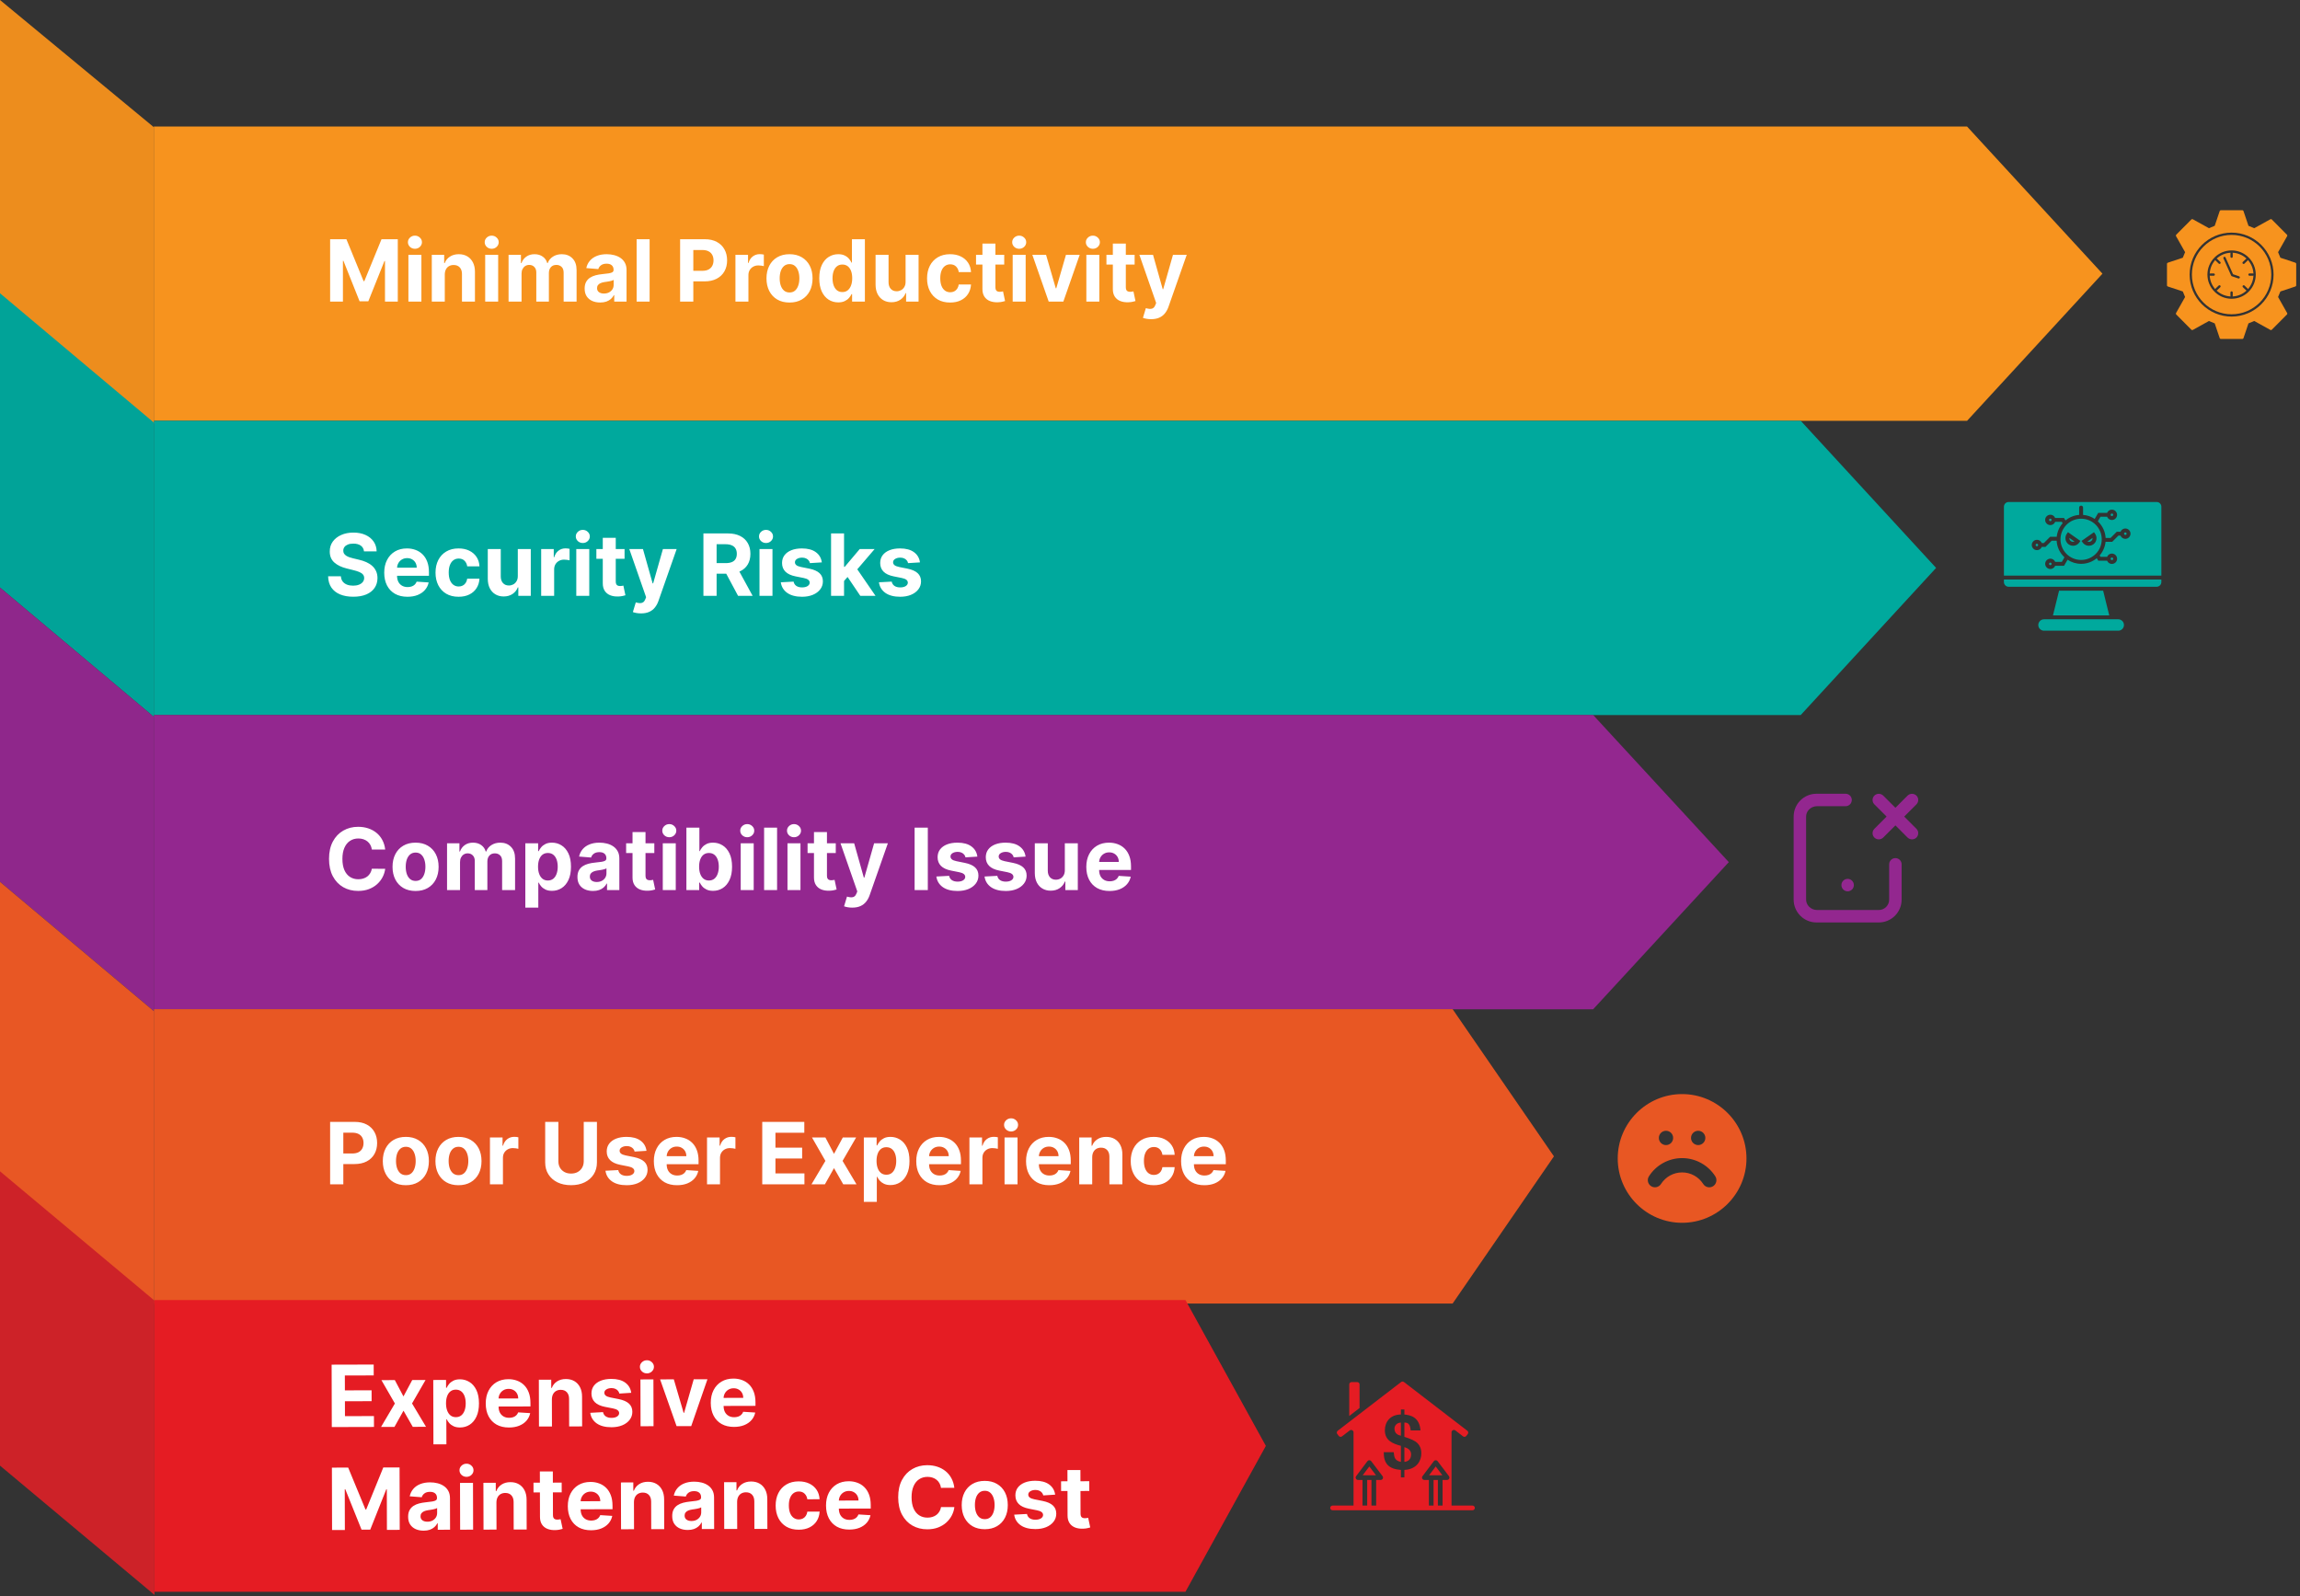<svg xmlns="http://www.w3.org/2000/svg" width="536" height="372" viewBox="0 0 536 372" fill="none"><rect x="0" y="0" width="536" height="372" fill="#333333" stroke="none"/><path d="M35.845 29.491H458.409L489.963 63.788L458.409 98.085H35.845V29.491Z" fill="#F7931E"></path><path d="M35.845 98.066H419.641L451.194 132.364L419.641 166.661H35.845V98.066Z" fill="#00A99D"></path><path d="M35.845 166.642H371.268L402.887 200.939L371.268 235.237H35.845V166.642Z" fill="#93278F"></path><path d="M35.845 235.218H338.528L362.135 269.515L338.528 303.813H35.845V235.218Z" fill="#E85723"></path><path d="M0 0L35.845 29.643V98.728L0 68.595L0 0Z" fill="#ED8D1D"></path><path d="M0 68.35L35.845 98.482V167.077L0 136.945L0 68.35Z" fill="#01A398"></path><path d="M0 136.945L35.845 167.077V235.672L0 205.539L0 136.945Z" fill="#8F278B"></path><path d="M0 205.539L35.845 235.672V304.267L0 274.134L0 205.539Z" fill="#E85724"></path><path d="M36 303H276.261L295 337L276.261 371H36V303Z" fill="#E51C23"></path><path d="M0 273L36 303.133V371.727L0 341.595L0 273Z" fill="#CD2228"></path><path d="M76.934 55.754H80.727L84.732 65.527H84.903L88.909 55.754H92.701V70.3H89.718V60.832H89.597L85.833 70.229H83.802L80.038 60.797H79.917V70.3H76.934V55.754ZM95.178 70.3V59.391H98.204V70.3H95.178ZM96.698 57.984C96.248 57.984 95.862 57.835 95.54 57.537C95.223 57.234 95.064 56.872 95.064 56.45C95.064 56.034 95.223 55.676 95.54 55.378C95.862 55.075 96.248 54.923 96.698 54.923C97.148 54.923 97.531 55.075 97.849 55.378C98.171 55.676 98.332 56.034 98.332 56.45C98.332 56.872 98.171 57.234 97.849 57.537C97.531 57.835 97.148 57.984 96.698 57.984ZM103.653 63.993V70.3H100.627V59.391H103.511V61.315H103.639C103.88 60.681 104.285 60.179 104.853 59.81C105.421 59.436 106.11 59.248 106.92 59.248C107.677 59.248 108.338 59.414 108.901 59.746C109.465 60.077 109.903 60.551 110.215 61.166C110.528 61.777 110.684 62.506 110.684 63.354V70.3H107.659V63.893C107.663 63.226 107.493 62.705 107.147 62.331C106.802 61.952 106.326 61.763 105.72 61.763C105.312 61.763 104.953 61.85 104.64 62.026C104.332 62.201 104.091 62.456 103.916 62.793C103.745 63.124 103.658 63.524 103.653 63.993ZM113.069 70.3V59.391H116.094V70.3H113.069ZM114.589 57.984C114.139 57.984 113.753 57.835 113.431 57.537C113.114 57.234 112.955 56.872 112.955 56.45C112.955 56.034 113.114 55.676 113.431 55.378C113.753 55.075 114.139 54.923 114.589 54.923C115.038 54.923 115.422 55.075 115.739 55.378C116.061 55.676 116.222 56.034 116.222 56.45C116.222 56.872 116.061 57.234 115.739 57.537C115.422 57.835 115.038 57.984 114.589 57.984ZM118.518 70.3V59.391H121.401V61.315H121.529C121.757 60.676 122.135 60.172 122.666 59.803C123.196 59.433 123.83 59.248 124.569 59.248C125.317 59.248 125.954 59.436 126.48 59.81C127.005 60.179 127.356 60.681 127.531 61.315H127.644C127.867 60.69 128.269 60.191 128.852 59.817C129.439 59.438 130.133 59.248 130.933 59.248C131.951 59.248 132.777 59.573 133.411 60.222C134.051 60.865 134.37 61.779 134.37 62.963V70.3H131.352V63.56C131.352 62.954 131.191 62.499 130.869 62.196C130.547 61.893 130.144 61.741 129.661 61.741C129.112 61.741 128.684 61.917 128.376 62.267C128.068 62.613 127.914 63.07 127.914 63.638V70.3H124.981V63.496C124.981 62.961 124.827 62.535 124.519 62.217C124.216 61.9 123.816 61.741 123.319 61.741C122.983 61.741 122.68 61.827 122.41 61.997C122.145 62.163 121.934 62.397 121.778 62.7C121.622 62.998 121.544 63.349 121.544 63.751V70.3H118.518ZM139.871 70.506C139.175 70.506 138.555 70.385 138.01 70.143C137.466 69.897 137.035 69.535 136.718 69.057C136.405 68.574 136.249 67.972 136.249 67.253C136.249 66.647 136.36 66.138 136.583 65.726C136.805 65.314 137.108 64.982 137.492 64.731C137.875 64.481 138.311 64.291 138.798 64.163C139.291 64.035 139.807 63.946 140.347 63.893C140.981 63.827 141.493 63.766 141.881 63.709C142.269 63.647 142.551 63.557 142.726 63.439C142.901 63.321 142.989 63.145 142.989 62.913V62.871C142.989 62.421 142.847 62.073 142.563 61.827C142.283 61.581 141.886 61.457 141.369 61.457C140.825 61.457 140.392 61.578 140.07 61.82C139.748 62.056 139.535 62.355 139.431 62.715L136.632 62.487C136.774 61.824 137.054 61.251 137.47 60.768C137.887 60.281 138.424 59.907 139.083 59.646C139.745 59.381 140.512 59.248 141.384 59.248C141.99 59.248 142.57 59.32 143.124 59.462C143.682 59.604 144.177 59.824 144.608 60.122C145.044 60.42 145.387 60.804 145.638 61.273C145.889 61.737 146.014 62.293 146.014 62.942V70.3H143.145V68.787H143.06C142.885 69.128 142.65 69.428 142.357 69.689C142.063 69.945 141.71 70.146 141.298 70.293C140.887 70.435 140.411 70.506 139.871 70.506ZM140.737 68.418C141.182 68.418 141.575 68.33 141.916 68.155C142.257 67.975 142.525 67.733 142.719 67.43C142.913 67.127 143.01 66.784 143.01 66.4V65.243C142.915 65.304 142.785 65.361 142.619 65.413C142.459 65.461 142.276 65.506 142.073 65.548C141.869 65.586 141.665 65.622 141.462 65.655C141.258 65.683 141.074 65.709 140.908 65.733C140.553 65.785 140.243 65.868 139.977 65.981C139.712 66.095 139.506 66.249 139.36 66.443C139.213 66.632 139.139 66.869 139.139 67.153C139.139 67.565 139.289 67.88 139.587 68.098C139.89 68.311 140.273 68.418 140.737 68.418ZM151.387 55.754V70.3H148.362V55.754H151.387ZM158.497 70.3V55.754H164.235C165.338 55.754 166.278 55.965 167.055 56.386C167.831 56.803 168.423 57.383 168.83 58.126C169.242 58.865 169.448 59.717 169.448 60.683C169.448 61.649 169.24 62.501 168.823 63.24C168.407 63.979 167.803 64.554 167.012 64.966C166.226 65.378 165.275 65.584 164.157 65.584H160.499V63.119H163.66C164.252 63.119 164.74 63.017 165.123 62.814C165.511 62.606 165.8 62.319 165.99 61.955C166.184 61.585 166.281 61.161 166.281 60.683C166.281 60.2 166.184 59.779 165.99 59.419C165.8 59.054 165.511 58.773 165.123 58.574C164.735 58.37 164.242 58.268 163.646 58.268H161.572V70.3H158.497ZM171.389 70.3V59.391H174.322V61.294H174.436C174.635 60.617 174.969 60.106 175.437 59.76C175.906 59.41 176.446 59.234 177.057 59.234C177.208 59.234 177.372 59.244 177.547 59.263C177.722 59.282 177.876 59.308 178.008 59.341V62.026C177.866 61.983 177.67 61.945 177.419 61.912C177.168 61.879 176.938 61.862 176.73 61.862C176.285 61.862 175.887 61.959 175.537 62.153C175.191 62.343 174.916 62.608 174.713 62.949C174.514 63.29 174.415 63.683 174.415 64.128V70.3H171.389ZM183.994 70.513C182.891 70.513 181.936 70.278 181.132 69.81C180.331 69.336 179.713 68.678 179.278 67.835C178.842 66.988 178.624 66.005 178.624 64.888C178.624 63.761 178.842 62.776 179.278 61.933C179.713 61.086 180.331 60.428 181.132 59.959C181.936 59.485 182.891 59.248 183.994 59.248C185.097 59.248 186.049 59.485 186.849 59.959C187.654 60.428 188.274 61.086 188.71 61.933C189.145 62.776 189.363 63.761 189.363 64.888C189.363 66.005 189.145 66.988 188.71 67.835C188.274 68.678 187.654 69.336 186.849 69.81C186.049 70.278 185.097 70.513 183.994 70.513ZM184.008 68.169C184.51 68.169 184.929 68.027 185.265 67.743C185.601 67.454 185.855 67.061 186.025 66.564C186.2 66.067 186.288 65.501 186.288 64.866C186.288 64.232 186.2 63.666 186.025 63.169C185.855 62.672 185.601 62.279 185.265 61.99C184.929 61.701 184.51 61.557 184.008 61.557C183.501 61.557 183.075 61.701 182.73 61.99C182.389 62.279 182.131 62.672 181.955 63.169C181.785 63.666 181.7 64.232 181.7 64.866C181.7 65.501 181.785 66.067 181.955 66.564C182.131 67.061 182.389 67.454 182.73 67.743C183.075 68.027 183.501 68.169 184.008 68.169ZM195.35 70.477C194.522 70.477 193.771 70.264 193.099 69.838C192.431 69.407 191.901 68.775 191.508 67.942C191.12 67.104 190.926 66.076 190.926 64.859C190.926 63.609 191.127 62.57 191.529 61.741C191.932 60.908 192.467 60.285 193.134 59.873C193.807 59.457 194.543 59.248 195.343 59.248C195.954 59.248 196.463 59.353 196.87 59.561C197.282 59.765 197.614 60.02 197.865 60.328C198.12 60.631 198.314 60.929 198.447 61.223H198.539V55.754H201.558V70.3H198.575V68.552H198.447C198.305 68.856 198.104 69.156 197.843 69.454C197.588 69.748 197.254 69.992 196.842 70.186C196.435 70.38 195.937 70.477 195.35 70.477ZM196.309 68.07C196.797 68.07 197.209 67.937 197.545 67.672C197.886 67.402 198.146 67.025 198.326 66.543C198.511 66.06 198.603 65.494 198.603 64.845C198.603 64.197 198.513 63.633 198.333 63.155C198.153 62.677 197.893 62.307 197.552 62.047C197.211 61.786 196.797 61.656 196.309 61.656C195.812 61.656 195.393 61.791 195.052 62.061C194.711 62.331 194.453 62.705 194.278 63.183C194.103 63.661 194.015 64.215 194.015 64.845C194.015 65.48 194.103 66.041 194.278 66.528C194.458 67.011 194.716 67.39 195.052 67.665C195.393 67.935 195.812 68.07 196.309 68.07ZM211.041 65.655V59.391H214.067V70.3H211.162V68.318H211.048C210.802 68.957 210.392 69.471 209.819 69.859C209.251 70.248 208.558 70.442 207.738 70.442C207.009 70.442 206.368 70.276 205.814 69.945C205.26 69.613 204.827 69.142 204.514 68.531C204.206 67.92 204.05 67.189 204.045 66.337V59.391H207.071V65.797C207.076 66.441 207.248 66.95 207.589 67.324C207.93 67.698 208.387 67.885 208.96 67.885C209.325 67.885 209.666 67.802 209.983 67.636C210.3 67.466 210.556 67.215 210.75 66.883C210.949 66.552 211.046 66.142 211.041 65.655ZM221.416 70.513C220.298 70.513 219.337 70.276 218.532 69.802C217.732 69.324 217.116 68.661 216.686 67.814C216.259 66.966 216.046 65.991 216.046 64.888C216.046 63.77 216.262 62.79 216.693 61.947C217.128 61.1 217.746 60.439 218.546 59.966C219.347 59.488 220.298 59.248 221.401 59.248C222.353 59.248 223.186 59.421 223.901 59.767C224.616 60.113 225.182 60.598 225.599 61.223C226.016 61.848 226.245 62.582 226.288 63.425H223.433C223.352 62.88 223.139 62.442 222.794 62.111C222.453 61.775 222.005 61.606 221.451 61.606C220.982 61.606 220.573 61.734 220.222 61.99C219.877 62.241 219.607 62.608 219.413 63.091C219.219 63.574 219.122 64.159 219.122 64.845C219.122 65.541 219.216 66.133 219.406 66.621C219.6 67.108 219.872 67.48 220.222 67.736C220.573 67.991 220.982 68.119 221.451 68.119C221.797 68.119 222.107 68.048 222.382 67.906C222.661 67.764 222.891 67.558 223.07 67.288C223.255 67.014 223.376 66.685 223.433 66.301H226.288C226.24 67.134 226.013 67.868 225.606 68.503C225.204 69.132 224.647 69.625 223.937 69.98C223.227 70.335 222.386 70.513 221.416 70.513ZM234.028 59.391V61.663H227.458V59.391H234.028ZM228.949 56.777H231.975V66.947C231.975 67.227 232.018 67.445 232.103 67.601C232.188 67.752 232.306 67.859 232.458 67.92C232.614 67.982 232.794 68.013 232.998 68.013C233.14 68.013 233.282 68.001 233.424 67.977C233.566 67.949 233.675 67.927 233.751 67.913L234.226 70.165C234.075 70.212 233.862 70.266 233.587 70.328C233.313 70.394 232.979 70.435 232.586 70.449C231.857 70.477 231.217 70.38 230.668 70.158C230.124 69.935 229.7 69.59 229.397 69.121C229.094 68.652 228.945 68.06 228.949 67.345V56.777ZM235.998 70.3V59.391H239.024V70.3H235.998ZM237.518 57.984C237.068 57.984 236.683 57.835 236.361 57.537C236.043 57.234 235.885 56.872 235.885 56.45C235.885 56.034 236.043 55.676 236.361 55.378C236.683 55.075 237.068 54.923 237.518 54.923C237.968 54.923 238.352 55.075 238.669 55.378C238.991 55.676 239.152 56.034 239.152 56.45C239.152 56.872 238.991 57.234 238.669 57.537C238.352 57.835 237.968 57.984 237.518 57.984ZM251.618 59.391L247.804 70.3H244.395L240.581 59.391H243.777L246.043 67.196H246.156L248.415 59.391H251.618ZM253.166 70.3V59.391H256.192V70.3H253.166ZM254.686 57.984C254.236 57.984 253.851 57.835 253.529 57.537C253.211 57.234 253.053 56.872 253.053 56.45C253.053 56.034 253.211 55.676 253.529 55.378C253.851 55.075 254.236 54.923 254.686 54.923C255.136 54.923 255.52 55.075 255.837 55.378C256.159 55.676 256.32 56.034 256.32 56.45C256.32 56.872 256.159 57.234 255.837 57.537C255.52 57.835 255.136 57.984 254.686 57.984ZM264.418 59.391V61.663H257.849V59.391H264.418ZM259.34 56.777H262.366V66.947C262.366 67.227 262.408 67.445 262.493 67.601C262.579 67.752 262.697 67.859 262.849 67.92C263.005 67.982 263.185 68.013 263.388 68.013C263.53 68.013 263.672 68.001 263.814 67.977C263.956 67.949 264.065 67.927 264.141 67.913L264.617 70.165C264.465 70.212 264.252 70.266 263.978 70.328C263.703 70.394 263.369 70.435 262.976 70.449C262.247 70.477 261.608 70.38 261.059 70.158C260.514 69.935 260.09 69.59 259.787 69.121C259.484 68.652 259.335 68.06 259.34 67.345V56.777ZM268.257 74.391C267.873 74.391 267.514 74.36 267.177 74.298C266.846 74.241 266.571 74.168 266.354 74.078L267.035 71.82C267.39 71.928 267.71 71.988 267.994 71.997C268.283 72.007 268.532 71.94 268.74 71.798C268.953 71.656 269.126 71.415 269.258 71.074L269.436 70.612L265.523 59.391H268.704L270.963 67.402H271.077L273.356 59.391H276.559L272.319 71.479C272.116 72.066 271.839 72.577 271.488 73.013C271.143 73.453 270.705 73.792 270.175 74.028C269.644 74.27 269.005 74.391 268.257 74.391Z" fill="white"></path><path d="M84.825 128.513C84.768 127.94 84.524 127.495 84.093 127.178C83.662 126.861 83.078 126.702 82.339 126.702C81.837 126.702 81.413 126.773 81.068 126.915C80.722 127.053 80.457 127.244 80.272 127.491C80.092 127.737 80.002 128.016 80.002 128.329C79.993 128.589 80.047 128.816 80.166 129.01C80.289 129.205 80.457 129.373 80.67 129.515C80.883 129.652 81.129 129.773 81.409 129.877C81.688 129.976 81.986 130.062 82.303 130.133L83.61 130.445C84.245 130.587 84.827 130.777 85.357 131.013C85.888 131.25 86.347 131.541 86.735 131.887C87.124 132.232 87.424 132.64 87.637 133.108C87.855 133.577 87.966 134.115 87.971 134.721C87.966 135.611 87.739 136.383 87.289 137.036C86.844 137.685 86.2 138.189 85.357 138.549C84.519 138.904 83.508 139.081 82.325 139.081C81.15 139.081 80.128 138.902 79.257 138.542C78.39 138.182 77.713 137.649 77.225 136.944C76.742 136.233 76.489 135.355 76.465 134.309H79.441C79.474 134.796 79.614 135.204 79.86 135.53C80.111 135.852 80.445 136.096 80.862 136.262C81.283 136.423 81.759 136.503 82.289 136.503C82.81 136.503 83.262 136.428 83.646 136.276C84.034 136.125 84.335 135.914 84.548 135.644C84.761 135.374 84.867 135.064 84.867 134.714C84.867 134.387 84.77 134.112 84.576 133.89C84.387 133.667 84.107 133.478 83.738 133.322C83.374 133.165 82.926 133.023 82.396 132.895L80.812 132.498C79.586 132.199 78.617 131.733 77.907 131.098C77.197 130.464 76.844 129.609 76.849 128.535C76.844 127.654 77.079 126.884 77.552 126.226C78.03 125.568 78.686 125.054 79.519 124.685C80.353 124.316 81.3 124.131 82.36 124.131C83.44 124.131 84.382 124.316 85.187 124.685C85.997 125.054 86.626 125.568 87.076 126.226C87.526 126.884 87.758 127.647 87.772 128.513H84.825ZM94.954 139.089C93.832 139.089 92.866 138.861 92.057 138.407C91.252 137.947 90.632 137.299 90.196 136.461C89.76 135.618 89.542 134.621 89.542 133.471C89.542 132.348 89.76 131.364 90.196 130.516C90.632 129.669 91.245 129.008 92.035 128.535C92.831 128.061 93.764 127.824 94.834 127.824C95.553 127.824 96.223 127.94 96.844 128.172C97.469 128.4 98.013 128.743 98.477 129.202C98.946 129.661 99.31 130.239 99.571 130.935C99.831 131.626 99.962 132.436 99.962 133.364V134.195H90.75V132.32H97.114C97.114 131.884 97.019 131.499 96.829 131.162C96.64 130.826 96.377 130.563 96.041 130.374C95.71 130.18 95.324 130.083 94.883 130.083C94.424 130.083 94.017 130.189 93.662 130.402C93.311 130.611 93.037 130.893 92.838 131.248C92.639 131.598 92.537 131.989 92.532 132.42V134.202C92.532 134.742 92.632 135.208 92.831 135.601C93.034 135.994 93.321 136.297 93.69 136.51C94.059 136.723 94.498 136.83 95.004 136.83C95.34 136.83 95.648 136.783 95.927 136.688C96.207 136.593 96.446 136.451 96.645 136.262C96.844 136.072 96.995 135.84 97.099 135.566L99.898 135.75C99.755 136.423 99.464 137.01 99.024 137.512C98.588 138.009 98.025 138.397 97.334 138.677C96.647 138.951 95.854 139.089 94.954 139.089ZM106.865 139.089C105.747 139.089 104.786 138.852 103.981 138.378C103.181 137.9 102.566 137.237 102.135 136.39C101.709 135.542 101.496 134.567 101.496 133.464C101.496 132.346 101.711 131.366 102.142 130.523C102.577 129.676 103.195 129.015 103.996 128.542C104.796 128.063 105.747 127.824 106.851 127.824C107.802 127.824 108.636 127.997 109.351 128.343C110.066 128.688 110.631 129.174 111.048 129.799C111.465 130.424 111.694 131.158 111.737 132H108.882C108.801 131.456 108.588 131.018 108.243 130.687C107.902 130.35 107.454 130.182 106.9 130.182C106.432 130.182 106.022 130.31 105.672 130.566C105.326 130.817 105.056 131.184 104.862 131.667C104.668 132.15 104.571 132.734 104.571 133.421C104.571 134.117 104.666 134.709 104.855 135.197C105.049 135.684 105.321 136.056 105.672 136.312C106.022 136.567 106.432 136.695 106.9 136.695C107.246 136.695 107.556 136.624 107.831 136.482C108.11 136.34 108.34 136.134 108.52 135.864C108.704 135.59 108.825 135.26 108.882 134.877H111.737C111.69 135.71 111.462 136.444 111.055 137.079C110.653 137.708 110.096 138.201 109.386 138.556C108.676 138.911 107.836 139.089 106.865 139.089ZM120.67 134.231V127.966H123.695V138.875H120.791V136.894H120.677C120.431 137.533 120.021 138.047 119.448 138.435C118.88 138.823 118.186 139.018 117.367 139.018C116.638 139.018 115.997 138.852 115.443 138.52C114.889 138.189 114.455 137.718 114.143 137.107C113.835 136.496 113.679 135.765 113.674 134.912V127.966H116.7V134.373C116.704 135.017 116.877 135.526 117.218 135.9C117.559 136.274 118.016 136.461 118.589 136.461C118.954 136.461 119.294 136.378 119.612 136.212C119.929 136.042 120.185 135.791 120.379 135.459C120.578 135.128 120.675 134.718 120.67 134.231ZM126.116 138.875V127.966H129.049V129.87H129.162C129.361 129.193 129.695 128.681 130.164 128.336C130.633 127.985 131.172 127.81 131.783 127.81C131.935 127.81 132.098 127.82 132.273 127.839C132.448 127.857 132.602 127.884 132.735 127.917V130.601C132.593 130.559 132.396 130.521 132.145 130.488C131.894 130.455 131.665 130.438 131.456 130.438C131.011 130.438 130.614 130.535 130.263 130.729C129.918 130.919 129.643 131.184 129.439 131.525C129.241 131.866 129.141 132.259 129.141 132.704V138.875H126.116ZM134.299 138.875V127.966H137.325V138.875H134.299ZM135.819 126.56C135.369 126.56 134.983 126.411 134.661 126.113C134.344 125.81 134.186 125.447 134.186 125.026C134.186 124.609 134.344 124.252 134.661 123.954C134.983 123.651 135.369 123.499 135.819 123.499C136.269 123.499 136.652 123.651 136.97 123.954C137.292 124.252 137.453 124.609 137.453 125.026C137.453 125.447 137.292 125.81 136.97 126.113C136.652 126.411 136.269 126.56 135.819 126.56ZM145.551 127.966V130.239H138.981V127.966H145.551ZM140.473 125.353H143.498V135.523C143.498 135.803 143.541 136.02 143.626 136.177C143.711 136.328 143.83 136.435 143.981 136.496C144.138 136.558 144.318 136.589 144.521 136.589C144.663 136.589 144.805 136.577 144.947 136.553C145.089 136.525 145.198 136.503 145.274 136.489L145.75 138.741C145.598 138.788 145.385 138.842 145.111 138.904C144.836 138.97 144.502 139.01 144.109 139.025C143.38 139.053 142.741 138.956 142.192 138.733C141.647 138.511 141.223 138.165 140.92 137.697C140.617 137.228 140.468 136.636 140.473 135.921V125.353ZM149.39 142.966C149.006 142.966 148.646 142.936 148.31 142.874C147.979 142.817 147.704 142.744 147.486 142.654L148.168 140.395C148.523 140.504 148.843 140.563 149.127 140.573C149.416 140.582 149.664 140.516 149.873 140.374C150.086 140.232 150.259 139.991 150.391 139.65L150.569 139.188L146.655 127.966H149.837L152.096 135.978H152.209L154.489 127.966H157.692L153.452 140.054C153.249 140.642 152.972 141.153 152.621 141.589C152.276 142.029 151.838 142.367 151.307 142.604C150.777 142.846 150.138 142.966 149.39 142.966ZM163.926 138.875V124.33H169.665C170.763 124.33 171.701 124.527 172.477 124.92C173.259 125.308 173.853 125.859 174.26 126.574C174.672 127.285 174.878 128.12 174.878 129.081C174.878 130.047 174.67 130.878 174.253 131.574C173.836 132.266 173.233 132.796 172.442 133.165C171.656 133.535 170.704 133.719 169.587 133.719H165.744V131.248H169.09C169.677 131.248 170.164 131.167 170.553 131.006C170.941 130.845 171.23 130.604 171.419 130.282C171.613 129.96 171.71 129.56 171.71 129.081C171.71 128.598 171.613 128.191 171.419 127.86C171.23 127.528 170.939 127.277 170.546 127.107C170.157 126.932 169.667 126.844 169.075 126.844H167.002V138.875H163.926ZM171.781 132.256L175.396 138.875H172.002L168.465 132.256H171.781ZM176.994 138.875V127.966H180.02V138.875H176.994ZM178.514 126.56C178.065 126.56 177.679 126.411 177.357 126.113C177.039 125.81 176.881 125.447 176.881 125.026C176.881 124.609 177.039 124.252 177.357 123.954C177.679 123.651 178.065 123.499 178.514 123.499C178.964 123.499 179.348 123.651 179.665 123.954C179.987 124.252 180.148 124.609 180.148 125.026C180.148 125.447 179.987 125.81 179.665 126.113C179.348 126.411 178.964 126.56 178.514 126.56ZM191.52 131.077L188.751 131.248C188.703 131.011 188.601 130.798 188.445 130.608C188.289 130.414 188.083 130.26 187.827 130.147C187.576 130.028 187.276 129.969 186.925 129.969C186.456 129.969 186.061 130.069 185.739 130.268C185.417 130.462 185.256 130.722 185.256 131.049C185.256 131.309 185.36 131.529 185.569 131.709C185.777 131.889 186.135 132.034 186.641 132.143L188.616 132.54C189.676 132.758 190.467 133.108 190.988 133.591C191.509 134.074 191.769 134.709 191.769 135.495C191.769 136.21 191.558 136.837 191.137 137.377C190.72 137.917 190.147 138.338 189.418 138.641C188.694 138.939 187.858 139.089 186.911 139.089C185.467 139.089 184.316 138.788 183.459 138.187C182.607 137.581 182.108 136.757 181.961 135.715L184.937 135.559C185.027 135.999 185.244 136.335 185.59 136.567C185.936 136.795 186.378 136.908 186.918 136.908C187.448 136.908 187.875 136.806 188.197 136.603C188.523 136.394 188.689 136.127 188.694 135.8C188.689 135.526 188.573 135.301 188.346 135.125C188.118 134.946 187.768 134.808 187.295 134.714L185.405 134.337C184.34 134.124 183.547 133.755 183.026 133.229C182.51 132.704 182.252 132.034 182.252 131.219C182.252 130.518 182.441 129.915 182.82 129.408C183.204 128.902 183.741 128.511 184.432 128.236C185.128 127.962 185.943 127.824 186.876 127.824C188.253 127.824 189.338 128.116 190.128 128.698C190.924 129.28 191.388 130.073 191.52 131.077ZM196.416 135.736L196.423 132.107H196.863L200.357 127.966H203.83L199.136 133.449H198.419L196.416 135.736ZM193.674 138.875V124.33H196.7V138.875H193.674ZM200.492 138.875L197.282 134.124L199.299 131.986L204.036 138.875H200.492ZM214.392 131.077L211.622 131.248C211.574 131.011 211.472 130.798 211.316 130.608C211.16 130.414 210.954 130.26 210.698 130.147C210.447 130.028 210.147 129.969 209.796 129.969C209.328 129.969 208.932 130.069 208.61 130.268C208.288 130.462 208.127 130.722 208.127 131.049C208.127 131.309 208.231 131.529 208.44 131.709C208.648 131.889 209.006 132.034 209.512 132.143L211.487 132.54C212.547 132.758 213.338 133.108 213.859 133.591C214.38 134.074 214.64 134.709 214.64 135.495C214.64 136.21 214.429 136.837 214.008 137.377C213.591 137.917 213.018 138.338 212.289 138.641C211.565 138.939 210.729 139.089 209.782 139.089C208.338 139.089 207.187 138.788 206.33 138.187C205.478 137.581 204.979 136.757 204.832 135.715L207.808 135.559C207.898 135.999 208.115 136.335 208.461 136.567C208.807 136.795 209.249 136.908 209.789 136.908C210.32 136.908 210.746 136.806 211.068 136.603C211.394 136.394 211.56 136.127 211.565 135.8C211.56 135.526 211.444 135.301 211.217 135.125C210.99 134.946 210.639 134.808 210.166 134.714L208.276 134.337C207.211 134.124 206.418 133.755 205.897 133.229C205.381 132.704 205.123 132.034 205.123 131.219C205.123 130.518 205.312 129.915 205.691 129.408C206.075 128.902 206.612 128.511 207.303 128.236C207.999 127.962 208.814 127.824 209.747 127.824C211.124 127.824 212.209 128.116 212.999 128.698C213.795 129.28 214.259 130.073 214.392 131.077Z" fill="white"></path><path d="M89.768 197.998H86.657C86.6 197.596 86.484 197.238 86.309 196.926C86.134 196.609 85.909 196.339 85.634 196.116C85.36 195.894 85.043 195.723 84.683 195.605C84.328 195.486 83.942 195.427 83.525 195.427C82.772 195.427 82.116 195.614 81.558 195.988C80.999 196.358 80.566 196.897 80.258 197.608C79.95 198.313 79.796 199.17 79.796 200.179C79.796 201.216 79.95 202.087 80.258 202.792C80.57 203.498 81.006 204.03 81.565 204.39C82.124 204.75 82.77 204.93 83.504 204.93C83.916 204.93 84.297 204.876 84.647 204.767C85.002 204.658 85.317 204.499 85.592 204.291C85.866 204.078 86.094 203.82 86.274 203.517C86.458 203.214 86.586 202.868 86.657 202.48L89.768 202.494C89.687 203.162 89.486 203.806 89.164 204.426C88.847 205.041 88.418 205.593 87.879 206.081C87.344 206.564 86.704 206.947 85.961 207.231C85.222 207.511 84.387 207.65 83.454 207.65C82.157 207.65 80.997 207.357 79.974 206.77C78.956 206.182 78.151 205.333 77.559 204.22C76.972 203.107 76.678 201.76 76.678 200.179C76.678 198.593 76.977 197.243 77.573 196.13C78.17 195.018 78.98 194.17 80.002 193.588C81.025 193.001 82.176 192.707 83.454 192.707C84.297 192.707 85.078 192.825 85.798 193.062C86.522 193.299 87.164 193.645 87.722 194.099C88.281 194.549 88.736 195.101 89.086 195.754C89.441 196.407 89.668 197.155 89.768 197.998ZM96.845 207.664C95.742 207.664 94.788 207.43 93.983 206.961C93.183 206.488 92.565 205.83 92.129 204.987C91.694 204.139 91.476 203.157 91.476 202.039C91.476 200.913 91.694 199.928 92.129 199.085C92.565 198.237 93.183 197.579 93.983 197.111C94.788 196.637 95.742 196.4 96.845 196.4C97.949 196.4 98.9 196.637 99.701 197.111C100.505 197.579 101.126 198.237 101.561 199.085C101.997 199.928 102.215 200.913 102.215 202.039C102.215 203.157 101.997 204.139 101.561 204.987C101.126 205.83 100.505 206.488 99.701 206.961C98.9 207.43 97.949 207.664 96.845 207.664ZM96.86 205.321C97.361 205.321 97.781 205.179 98.117 204.895C98.453 204.606 98.706 204.213 98.877 203.716C99.052 203.218 99.139 202.653 99.139 202.018C99.139 201.384 99.052 200.818 98.877 200.321C98.706 199.824 98.453 199.431 98.117 199.142C97.781 198.853 97.361 198.709 96.86 198.709C96.353 198.709 95.927 198.853 95.581 199.142C95.24 199.431 94.982 199.824 94.807 200.321C94.636 200.818 94.551 201.384 94.551 202.018C94.551 202.653 94.636 203.218 94.807 203.716C94.982 204.213 95.24 204.606 95.581 204.895C95.927 205.179 96.353 205.321 96.86 205.321ZM104.182 207.451V196.542H107.066V198.467H107.193C107.421 197.828 107.799 197.324 108.33 196.954C108.86 196.585 109.494 196.4 110.233 196.4C110.981 196.4 111.618 196.587 112.144 196.961C112.669 197.331 113.02 197.833 113.195 198.467H113.308C113.531 197.842 113.933 197.343 114.516 196.968C115.103 196.59 115.797 196.4 116.597 196.4C117.615 196.4 118.441 196.725 119.075 197.373C119.715 198.017 120.034 198.931 120.034 200.115V207.451H117.016V200.711C117.016 200.105 116.855 199.651 116.533 199.348C116.211 199.045 115.808 198.893 115.325 198.893C114.776 198.893 114.348 199.068 114.04 199.419C113.732 199.764 113.578 200.221 113.578 200.789V207.451H110.645V200.647C110.645 200.112 110.491 199.686 110.183 199.369C109.88 199.052 109.48 198.893 108.983 198.893C108.647 198.893 108.344 198.978 108.074 199.149C107.809 199.315 107.598 199.549 107.442 199.852C107.286 200.15 107.208 200.501 107.208 200.903V207.451H104.182ZM122.424 211.542V196.542H125.407V198.375H125.542C125.675 198.081 125.866 197.783 126.117 197.48C126.373 197.172 126.704 196.916 127.112 196.713C127.524 196.504 128.035 196.4 128.646 196.4C129.441 196.4 130.175 196.609 130.847 197.025C131.52 197.437 132.057 198.06 132.46 198.893C132.862 199.722 133.063 200.761 133.063 202.011C133.063 203.228 132.867 204.255 132.474 205.093C132.086 205.927 131.555 206.559 130.883 206.99C130.215 207.416 129.467 207.629 128.639 207.629C128.052 207.629 127.552 207.532 127.14 207.338C126.733 207.144 126.399 206.9 126.139 206.606C125.878 206.308 125.679 206.007 125.542 205.704H125.45V211.542H122.424ZM125.386 201.997C125.386 202.646 125.476 203.211 125.656 203.694C125.836 204.177 126.096 204.554 126.437 204.824C126.778 205.089 127.192 205.221 127.68 205.221C128.172 205.221 128.589 205.086 128.93 204.816C129.271 204.542 129.529 204.163 129.704 203.68C129.884 203.192 129.974 202.631 129.974 201.997C129.974 201.367 129.886 200.813 129.711 200.335C129.536 199.857 129.278 199.483 128.937 199.213C128.596 198.943 128.177 198.808 127.68 198.808C127.187 198.808 126.771 198.938 126.43 199.199C126.094 199.459 125.836 199.828 125.656 200.307C125.476 200.785 125.386 201.348 125.386 201.997ZM138.191 207.657C137.495 207.657 136.875 207.537 136.33 207.295C135.786 207.049 135.355 206.687 135.038 206.209C134.725 205.726 134.569 205.124 134.569 204.405C134.569 203.798 134.68 203.289 134.903 202.878C135.125 202.466 135.428 202.134 135.812 201.883C136.195 201.632 136.631 201.443 137.119 201.315C137.611 201.187 138.127 201.097 138.667 201.045C139.302 200.979 139.813 200.917 140.201 200.861C140.589 200.799 140.871 200.709 141.046 200.591C141.222 200.472 141.309 200.297 141.309 200.065V200.022C141.309 199.573 141.167 199.225 140.883 198.978C140.604 198.732 140.206 198.609 139.69 198.609C139.145 198.609 138.712 198.73 138.39 198.971C138.068 199.208 137.855 199.506 137.751 199.866L134.953 199.639C135.095 198.976 135.374 198.403 135.791 197.92C136.207 197.432 136.745 197.058 137.403 196.798C138.066 196.533 138.833 196.4 139.704 196.4C140.31 196.4 140.89 196.471 141.444 196.613C142.003 196.755 142.498 196.976 142.928 197.274C143.364 197.572 143.707 197.956 143.958 198.424C144.209 198.888 144.335 199.445 144.335 200.093V207.451H141.465V205.939H141.38C141.205 206.28 140.971 206.58 140.677 206.841C140.383 207.096 140.031 207.298 139.619 207.444C139.207 207.586 138.731 207.657 138.191 207.657ZM139.058 205.569C139.503 205.569 139.896 205.482 140.237 205.307C140.578 205.127 140.845 204.885 141.039 204.582C141.233 204.279 141.33 203.936 141.33 203.552V202.395C141.236 202.456 141.106 202.513 140.94 202.565C140.779 202.612 140.597 202.657 140.393 202.7C140.189 202.738 139.986 202.773 139.782 202.807C139.579 202.835 139.394 202.861 139.228 202.885C138.873 202.937 138.563 203.02 138.298 203.133C138.033 203.247 137.827 203.401 137.68 203.595C137.533 203.784 137.46 204.021 137.46 204.305C137.46 204.717 137.609 205.032 137.907 205.25C138.21 205.463 138.594 205.569 139.058 205.569ZM152.485 196.542V198.815H145.915V196.542H152.485ZM147.406 193.929H150.432V204.099C150.432 204.378 150.475 204.596 150.56 204.753C150.645 204.904 150.763 205.011 150.915 205.072C151.071 205.134 151.251 205.164 151.455 205.164C151.597 205.164 151.739 205.153 151.881 205.129C152.023 205.101 152.132 205.079 152.208 205.065L152.683 207.316C152.532 207.364 152.319 207.418 152.044 207.48C151.77 207.546 151.436 207.586 151.043 207.601C150.314 207.629 149.674 207.532 149.125 207.309C148.581 207.087 148.157 206.741 147.854 206.272C147.551 205.804 147.402 205.212 147.406 204.497V193.929ZM154.455 207.451V196.542H157.481V207.451H154.455ZM155.975 195.136C155.526 195.136 155.14 194.987 154.818 194.689C154.5 194.386 154.342 194.023 154.342 193.602C154.342 193.185 154.5 192.828 154.818 192.53C155.14 192.227 155.526 192.075 155.975 192.075C156.425 192.075 156.809 192.227 157.126 192.53C157.448 192.828 157.609 193.185 157.609 193.602C157.609 194.023 157.448 194.386 157.126 194.689C156.809 194.987 156.425 195.136 155.975 195.136ZM159.961 207.451V192.906H162.987V198.375H163.079C163.212 198.081 163.404 197.783 163.655 197.48C163.91 197.172 164.242 196.916 164.649 196.713C165.061 196.504 165.572 196.4 166.183 196.4C166.979 196.4 167.712 196.609 168.385 197.025C169.057 197.437 169.595 198.06 169.997 198.893C170.399 199.722 170.601 200.761 170.601 202.011C170.601 203.228 170.404 204.255 170.011 205.093C169.623 205.927 169.093 206.559 168.42 206.99C167.753 207.416 167.005 207.629 166.176 207.629C165.589 207.629 165.089 207.532 164.677 207.338C164.27 207.144 163.936 206.9 163.676 206.606C163.416 206.308 163.217 206.007 163.079 205.704H162.944V207.451H159.961ZM162.923 201.997C162.923 202.646 163.013 203.211 163.193 203.694C163.373 204.177 163.633 204.554 163.974 204.824C164.315 205.089 164.729 205.221 165.217 205.221C165.71 205.221 166.126 205.086 166.467 204.816C166.808 204.542 167.066 204.163 167.241 203.68C167.421 203.192 167.511 202.631 167.511 201.997C167.511 201.367 167.424 200.813 167.248 200.335C167.073 199.857 166.815 199.483 166.474 199.213C166.133 198.943 165.714 198.808 165.217 198.808C164.725 198.808 164.308 198.938 163.967 199.199C163.631 199.459 163.373 199.828 163.193 200.307C163.013 200.785 162.923 201.348 162.923 201.997ZM172.619 207.451V196.542H175.645V207.451H172.619ZM174.139 195.136C173.69 195.136 173.304 194.987 172.982 194.689C172.664 194.386 172.506 194.023 172.506 193.602C172.506 193.185 172.664 192.828 172.982 192.53C173.304 192.227 173.69 192.075 174.139 192.075C174.589 192.075 174.973 192.227 175.29 192.53C175.612 192.828 175.773 193.185 175.773 193.602C175.773 194.023 175.612 194.386 175.29 194.689C174.973 194.987 174.589 195.136 174.139 195.136ZM181.094 192.906V207.451H178.069V192.906H181.094ZM183.518 207.451V196.542H186.544V207.451H183.518ZM185.038 195.136C184.588 195.136 184.202 194.987 183.88 194.689C183.563 194.386 183.404 194.023 183.404 193.602C183.404 193.185 183.563 192.828 183.88 192.53C184.202 192.227 184.588 192.075 185.038 192.075C185.488 192.075 185.871 192.227 186.188 192.53C186.51 192.828 186.671 193.185 186.671 193.602C186.671 194.023 186.51 194.386 186.188 194.689C185.871 194.987 185.488 195.136 185.038 195.136ZM194.77 196.542V198.815H188.2V196.542H194.77ZM189.692 193.929H192.717V204.099C192.717 204.378 192.76 204.596 192.845 204.753C192.93 204.904 193.049 205.011 193.2 205.072C193.356 205.134 193.536 205.164 193.74 205.164C193.882 205.164 194.024 205.153 194.166 205.129C194.308 205.101 194.417 205.079 194.493 205.065L194.969 207.316C194.817 207.364 194.604 207.418 194.329 207.48C194.055 207.546 193.721 207.586 193.328 207.601C192.599 207.629 191.96 207.532 191.41 207.309C190.866 207.087 190.442 206.741 190.139 206.272C189.836 205.804 189.687 205.212 189.692 204.497V193.929ZM198.608 211.542C198.225 211.542 197.865 211.512 197.529 211.45C197.198 211.393 196.923 211.32 196.705 211.23L197.387 208.971C197.742 209.08 198.062 209.139 198.346 209.149C198.635 209.158 198.883 209.092 199.091 208.95C199.305 208.808 199.477 208.566 199.61 208.226L199.787 207.764L195.874 196.542H199.056L201.314 204.554H201.428L203.708 196.542H206.911L202.671 208.63C202.467 209.218 202.19 209.729 201.84 210.164C201.494 210.605 201.056 210.943 200.526 211.18C199.996 211.422 199.357 211.542 198.608 211.542ZM216.22 192.906V207.451H213.145V192.906H216.22ZM227.77 199.653L225.001 199.824C224.953 199.587 224.851 199.374 224.695 199.184C224.539 198.99 224.333 198.836 224.077 198.723C223.826 198.604 223.526 198.545 223.175 198.545C222.706 198.545 222.311 198.645 221.989 198.843C221.667 199.038 221.506 199.298 221.506 199.625C221.506 199.885 221.61 200.105 221.819 200.285C222.027 200.465 222.385 200.61 222.891 200.718L224.866 201.116C225.926 201.334 226.717 201.684 227.238 202.167C227.759 202.65 228.019 203.285 228.019 204.071C228.019 204.786 227.808 205.413 227.387 205.953C226.97 206.493 226.397 206.914 225.668 207.217C224.944 207.515 224.108 207.664 223.161 207.664C221.717 207.664 220.566 207.364 219.709 206.762C218.857 206.156 218.358 205.333 218.211 204.291L221.187 204.135C221.277 204.575 221.494 204.911 221.84 205.143C222.186 205.37 222.628 205.484 223.168 205.484C223.698 205.484 224.125 205.382 224.447 205.179C224.773 204.97 224.939 204.703 224.944 204.376C224.939 204.102 224.823 203.877 224.596 203.701C224.368 203.521 224.018 203.384 223.545 203.289L221.655 202.913C220.59 202.7 219.797 202.331 219.276 201.805C218.76 201.28 218.502 200.61 218.502 199.795C218.502 199.094 218.691 198.491 219.07 197.984C219.454 197.477 219.991 197.087 220.682 196.812C221.378 196.538 222.193 196.4 223.126 196.4C224.503 196.4 225.588 196.691 226.378 197.274C227.174 197.856 227.638 198.649 227.77 199.653ZM239.001 199.653L236.231 199.824C236.184 199.587 236.082 199.374 235.926 199.184C235.769 198.99 235.563 198.836 235.308 198.723C235.057 198.604 234.756 198.545 234.406 198.545C233.937 198.545 233.542 198.645 233.22 198.843C232.898 199.038 232.737 199.298 232.737 199.625C232.737 199.885 232.841 200.105 233.049 200.285C233.258 200.465 233.615 200.61 234.122 200.718L236.096 201.116C237.157 201.334 237.947 201.684 238.468 202.167C238.989 202.65 239.249 203.285 239.249 204.071C239.249 204.786 239.039 205.413 238.617 205.953C238.201 206.493 237.628 206.914 236.899 207.217C236.174 207.515 235.338 207.664 234.392 207.664C232.947 207.664 231.797 207.364 230.94 206.762C230.088 206.156 229.588 205.333 229.441 204.291L232.417 204.135C232.507 204.575 232.725 204.911 233.07 205.143C233.416 205.37 233.859 205.484 234.399 205.484C234.929 205.484 235.355 205.382 235.677 205.179C236.004 204.97 236.169 204.703 236.174 204.376C236.169 204.102 236.053 203.877 235.826 203.701C235.599 203.521 235.249 203.384 234.775 203.289L232.886 202.913C231.82 202.7 231.027 202.331 230.507 201.805C229.99 201.28 229.732 200.61 229.732 199.795C229.732 199.094 229.922 198.491 230.301 197.984C230.684 197.477 231.222 197.087 231.913 196.812C232.609 196.538 233.423 196.4 234.356 196.4C235.734 196.4 236.818 196.691 237.609 197.274C238.404 197.856 238.868 198.649 239.001 199.653ZM248.15 202.807V196.542H251.176V207.451H248.271V205.47H248.157C247.911 206.109 247.502 206.623 246.929 207.011C246.361 207.399 245.667 207.593 244.848 207.593C244.119 207.593 243.477 207.428 242.923 207.096C242.369 206.765 241.936 206.294 241.623 205.683C241.316 205.072 241.159 204.341 241.155 203.488V196.542H244.18V202.949C244.185 203.593 244.358 204.102 244.699 204.476C245.04 204.85 245.497 205.037 246.069 205.037C246.434 205.037 246.775 204.954 247.092 204.788C247.409 204.618 247.665 204.367 247.859 204.035C248.058 203.704 248.155 203.294 248.15 202.807ZM258.568 207.664C257.445 207.664 256.48 207.437 255.67 206.983C254.865 206.523 254.245 205.875 253.809 205.037C253.374 204.194 253.156 203.197 253.156 202.047C253.156 200.924 253.374 199.94 253.809 199.092C254.245 198.245 254.858 197.584 255.649 197.111C256.444 196.637 257.377 196.4 258.447 196.4C259.167 196.4 259.837 196.516 260.457 196.748C261.082 196.976 261.626 197.319 262.09 197.778C262.559 198.237 262.924 198.815 263.184 199.511C263.445 200.202 263.575 201.012 263.575 201.94V202.771H254.363V200.896H260.727C260.727 200.46 260.632 200.075 260.443 199.738C260.253 199.402 259.99 199.139 259.654 198.95C259.323 198.756 258.937 198.659 258.497 198.659C258.037 198.659 257.63 198.765 257.275 198.978C256.925 199.187 256.65 199.468 256.451 199.824C256.252 200.174 256.151 200.565 256.146 200.995V202.778C256.146 203.318 256.245 203.784 256.444 204.177C256.648 204.57 256.934 204.873 257.303 205.086C257.673 205.299 258.111 205.406 258.617 205.406C258.954 205.406 259.261 205.359 259.541 205.264C259.82 205.169 260.059 205.027 260.258 204.838C260.457 204.648 260.608 204.416 260.713 204.142L263.511 204.326C263.369 204.999 263.078 205.586 262.637 206.088C262.202 206.585 261.638 206.973 260.947 207.253C260.26 207.527 259.467 207.664 258.568 207.664Z" fill="white"></path><path d="M76.934 276.027V261.482H82.673C83.776 261.482 84.716 261.693 85.492 262.114C86.269 262.531 86.861 263.111 87.268 263.854C87.68 264.593 87.886 265.445 87.886 266.411C87.886 267.377 87.677 268.229 87.261 268.968C86.844 269.706 86.24 270.282 85.45 270.694C84.664 271.105 83.712 271.311 82.595 271.311H78.937V268.847H82.097C82.689 268.847 83.177 268.745 83.561 268.542C83.949 268.333 84.238 268.047 84.427 267.682C84.621 267.313 84.718 266.889 84.718 266.411C84.718 265.928 84.621 265.507 84.427 265.147C84.238 264.782 83.949 264.5 83.561 264.301C83.172 264.098 82.68 263.996 82.083 263.996H80.009V276.027H76.934ZM94.58 276.24C93.477 276.24 92.522 276.006 91.718 275.537C90.917 275.064 90.299 274.406 89.864 273.563C89.428 272.715 89.21 271.733 89.21 270.615C89.21 269.489 89.428 268.504 89.864 267.661C90.299 266.813 90.917 266.155 91.718 265.686C92.522 265.213 93.477 264.976 94.58 264.976C95.683 264.976 96.635 265.213 97.435 265.686C98.24 266.155 98.86 266.813 99.296 267.661C99.731 268.504 99.949 269.489 99.949 270.615C99.949 271.733 99.731 272.715 99.296 273.563C98.86 274.406 98.24 275.064 97.435 275.537C96.635 276.006 95.683 276.24 94.58 276.24ZM94.594 273.897C95.096 273.897 95.515 273.755 95.851 273.471C96.187 273.182 96.441 272.789 96.611 272.292C96.786 271.794 96.874 271.229 96.874 270.594C96.874 269.96 96.786 269.394 96.611 268.897C96.441 268.4 96.187 268.007 95.851 267.718C95.515 267.429 95.096 267.284 94.594 267.284C94.087 267.284 93.661 267.429 93.316 267.718C92.975 268.007 92.717 268.4 92.541 268.897C92.371 269.394 92.286 269.96 92.286 270.594C92.286 271.229 92.371 271.794 92.541 272.292C92.717 272.789 92.975 273.182 93.316 273.471C93.661 273.755 94.087 273.897 94.594 273.897ZM106.845 276.24C105.742 276.24 104.788 276.006 103.983 275.537C103.183 275.064 102.565 274.406 102.129 273.563C101.694 272.715 101.476 271.733 101.476 270.615C101.476 269.489 101.694 268.504 102.129 267.661C102.565 266.813 103.183 266.155 103.983 265.686C104.788 265.213 105.742 264.976 106.845 264.976C107.949 264.976 108.9 265.213 109.7 265.686C110.505 266.155 111.126 266.813 111.561 267.661C111.997 268.504 112.215 269.489 112.215 270.615C112.215 271.733 111.997 272.715 111.561 273.563C111.126 274.406 110.505 275.064 109.7 275.537C108.9 276.006 107.949 276.24 106.845 276.24ZM106.86 273.897C107.361 273.897 107.78 273.755 108.117 273.471C108.453 273.182 108.706 272.789 108.877 272.292C109.052 271.794 109.139 271.229 109.139 270.594C109.139 269.96 109.052 269.394 108.877 268.897C108.706 268.4 108.453 268.007 108.117 267.718C107.78 267.429 107.361 267.284 106.86 267.284C106.353 267.284 105.927 267.429 105.581 267.718C105.24 268.007 104.982 268.4 104.807 268.897C104.637 269.394 104.551 269.96 104.551 270.594C104.551 271.229 104.637 271.794 104.807 272.292C104.982 272.789 105.24 273.182 105.581 273.471C105.927 273.755 106.353 273.897 106.86 273.897ZM114.182 276.027V265.118H117.115V267.022H117.229C117.428 266.345 117.762 265.833 118.23 265.488C118.699 265.137 119.239 264.962 119.85 264.962C120.001 264.962 120.164 264.971 120.34 264.99C120.515 265.009 120.669 265.035 120.801 265.069V267.753C120.659 267.711 120.463 267.673 120.212 267.64C119.961 267.606 119.731 267.59 119.523 267.59C119.078 267.59 118.68 267.687 118.33 267.881C117.984 268.07 117.709 268.336 117.506 268.676C117.307 269.017 117.208 269.41 117.208 269.855V276.027H114.182ZM136.036 261.482H139.111V270.928C139.111 271.989 138.858 272.917 138.351 273.712C137.849 274.507 137.146 275.128 136.242 275.573C135.337 276.013 134.284 276.233 133.081 276.233C131.874 276.233 130.818 276.013 129.914 275.573C129.009 275.128 128.306 274.507 127.804 273.712C127.302 272.917 127.051 271.989 127.051 270.928V261.482H130.127V270.665C130.127 271.219 130.247 271.712 130.489 272.142C130.735 272.573 131.081 272.912 131.526 273.158C131.971 273.404 132.489 273.527 133.081 273.527C133.678 273.527 134.196 273.404 134.637 273.158C135.082 272.912 135.425 272.573 135.666 272.142C135.913 271.712 136.036 271.219 136.036 270.665V261.482ZM150.661 268.229L147.891 268.4C147.844 268.163 147.742 267.95 147.586 267.76C147.43 267.566 147.224 267.412 146.968 267.299C146.717 267.18 146.416 267.121 146.066 267.121C145.597 267.121 145.202 267.221 144.88 267.419C144.558 267.614 144.397 267.874 144.397 268.201C144.397 268.461 144.501 268.681 144.709 268.861C144.918 269.041 145.275 269.185 145.782 269.294L147.756 269.692C148.817 269.91 149.608 270.26 150.128 270.743C150.649 271.226 150.91 271.861 150.91 272.647C150.91 273.362 150.699 273.989 150.278 274.529C149.861 275.069 149.288 275.49 148.559 275.793C147.834 276.091 146.999 276.24 146.052 276.24C144.608 276.24 143.457 275.94 142.6 275.338C141.748 274.732 141.248 273.908 141.101 272.867L144.077 272.711C144.167 273.151 144.385 273.487 144.731 273.719C145.076 273.946 145.519 274.06 146.059 274.06C146.589 274.06 147.015 273.958 147.337 273.755C147.664 273.546 147.83 273.279 147.834 272.952C147.83 272.677 147.714 272.453 147.486 272.277C147.259 272.097 146.909 271.96 146.435 271.865L144.546 271.489C143.481 271.276 142.688 270.907 142.167 270.381C141.651 269.855 141.393 269.185 141.393 268.371C141.393 267.67 141.582 267.067 141.961 266.56C142.344 266.053 142.882 265.663 143.573 265.388C144.269 265.114 145.083 264.976 146.016 264.976C147.394 264.976 148.478 265.267 149.269 265.85C150.064 266.432 150.528 267.225 150.661 268.229ZM157.786 276.24C156.664 276.24 155.698 276.013 154.889 275.559C154.084 275.099 153.463 274.451 153.028 273.613C152.592 272.77 152.374 271.773 152.374 270.623C152.374 269.5 152.592 268.516 153.028 267.668C153.463 266.82 154.077 266.16 154.867 265.686C155.663 265.213 156.596 264.976 157.666 264.976C158.385 264.976 159.055 265.092 159.676 265.324C160.301 265.551 160.845 265.895 161.309 266.354C161.778 266.813 162.142 267.391 162.403 268.087C162.663 268.778 162.794 269.588 162.794 270.516V271.347H153.582V269.472H159.945C159.945 269.036 159.851 268.65 159.661 268.314C159.472 267.978 159.209 267.715 158.873 267.526C158.542 267.332 158.156 267.235 157.715 267.235C157.256 267.235 156.849 267.341 156.494 267.554C156.143 267.763 155.869 268.044 155.67 268.4C155.471 268.75 155.369 269.141 155.365 269.571V271.354C155.365 271.894 155.464 272.36 155.663 272.753C155.866 273.146 156.153 273.449 156.522 273.662C156.892 273.875 157.329 273.982 157.836 273.982C158.172 273.982 158.48 273.935 158.759 273.84C159.039 273.745 159.278 273.603 159.477 273.414C159.676 273.224 159.827 272.992 159.931 272.718L162.73 272.902C162.588 273.575 162.296 274.162 161.856 274.664C161.42 275.161 160.857 275.549 160.166 275.828C159.479 276.103 158.686 276.24 157.786 276.24ZM164.768 276.027V265.118H167.701V267.022H167.815C168.014 266.345 168.347 265.833 168.816 265.488C169.285 265.137 169.825 264.962 170.436 264.962C170.587 264.962 170.75 264.971 170.926 264.99C171.101 265.009 171.255 265.035 171.387 265.069V267.753C171.245 267.711 171.049 267.673 170.798 267.64C170.547 267.606 170.317 267.59 170.109 267.59C169.664 267.59 169.266 267.687 168.916 267.881C168.57 268.07 168.295 268.336 168.092 268.676C167.893 269.017 167.794 269.41 167.794 269.855V276.027H164.768ZM177.637 276.027V261.482H187.438V264.017H180.713V267.483H186.934V270.019H180.713V273.492H187.467V276.027H177.637ZM192.355 265.118L194.358 268.932L196.41 265.118H199.514L196.354 270.573L199.599 276.027H196.51L194.358 272.256L192.241 276.027H189.116L192.355 270.573L189.23 265.118H192.355ZM201.311 280.118V265.118H204.294V266.951H204.429C204.561 266.657 204.753 266.359 205.004 266.056C205.26 265.748 205.591 265.492 205.998 265.289C206.41 265.08 206.922 264.976 207.532 264.976C208.328 264.976 209.062 265.185 209.734 265.601C210.407 266.013 210.944 266.636 211.346 267.469C211.749 268.298 211.95 269.337 211.95 270.587C211.95 271.804 211.754 272.831 211.361 273.669C210.972 274.503 210.442 275.135 209.77 275.566C209.102 275.992 208.354 276.205 207.525 276.205C206.938 276.205 206.439 276.108 206.027 275.914C205.62 275.72 205.286 275.476 205.025 275.182C204.765 274.884 204.566 274.583 204.429 274.28H204.336V280.118H201.311ZM204.273 270.573C204.273 271.221 204.363 271.787 204.542 272.27C204.722 272.753 204.983 273.13 205.324 273.4C205.665 273.665 206.079 273.797 206.567 273.797C207.059 273.797 207.476 273.662 207.817 273.392C208.157 273.118 208.416 272.739 208.591 272.256C208.771 271.768 208.861 271.207 208.861 270.573C208.861 269.943 208.773 269.389 208.598 268.911C208.423 268.433 208.165 268.059 207.824 267.789C207.483 267.519 207.064 267.384 206.567 267.384C206.074 267.384 205.657 267.514 205.317 267.775C204.98 268.035 204.722 268.404 204.542 268.882C204.363 269.361 204.273 269.924 204.273 270.573ZM218.939 276.24C217.817 276.24 216.851 276.013 216.041 275.559C215.236 275.099 214.616 274.451 214.18 273.613C213.745 272.77 213.527 271.773 213.527 270.623C213.527 269.5 213.745 268.516 214.18 267.668C214.616 266.82 215.229 266.16 216.02 265.686C216.815 265.213 217.748 264.976 218.818 264.976C219.538 264.976 220.208 265.092 220.828 265.324C221.453 265.551 221.997 265.895 222.461 266.354C222.93 266.813 223.295 267.391 223.555 268.087C223.816 268.778 223.946 269.588 223.946 270.516V271.347H214.734V269.472H221.098C221.098 269.036 221.003 268.65 220.814 268.314C220.624 267.978 220.362 267.715 220.025 267.526C219.694 267.332 219.308 267.235 218.868 267.235C218.408 267.235 218.001 267.341 217.646 267.554C217.296 267.763 217.021 268.044 216.822 268.4C216.623 268.75 216.522 269.141 216.517 269.571V271.354C216.517 271.894 216.616 272.36 216.815 272.753C217.019 273.146 217.305 273.449 217.675 273.662C218.044 273.875 218.482 273.982 218.988 273.982C219.325 273.982 219.632 273.935 219.912 273.84C220.191 273.745 220.43 273.603 220.629 273.414C220.828 273.224 220.979 272.992 221.084 272.718L223.882 272.902C223.74 273.575 223.449 274.162 223.008 274.664C222.573 275.161 222.009 275.549 221.318 275.828C220.631 276.103 219.838 276.24 218.939 276.24ZM225.92 276.027V265.118H228.854V267.022H228.967C229.166 266.345 229.5 265.833 229.969 265.488C230.437 265.137 230.977 264.962 231.588 264.962C231.739 264.962 231.903 264.971 232.078 264.99C232.253 265.009 232.407 265.035 232.54 265.069V267.753C232.398 267.711 232.201 267.673 231.95 267.64C231.699 267.606 231.47 267.59 231.261 267.59C230.816 267.59 230.418 267.687 230.068 267.881C229.722 268.07 229.448 268.336 229.244 268.676C229.045 269.017 228.946 269.41 228.946 269.855V276.027H225.92ZM234.104 276.027V265.118H237.129V276.027H234.104ZM235.624 263.712C235.174 263.712 234.788 263.563 234.466 263.265C234.149 262.962 233.99 262.599 233.99 262.178C233.99 261.761 234.149 261.404 234.466 261.105C234.788 260.802 235.174 260.651 235.624 260.651C236.074 260.651 236.457 260.802 236.774 261.105C237.096 261.404 237.257 261.761 237.257 262.178C237.257 262.599 237.096 262.962 236.774 263.265C236.457 263.563 236.074 263.712 235.624 263.712ZM244.525 276.24C243.403 276.24 242.437 276.013 241.627 275.559C240.822 275.099 240.202 274.451 239.766 273.613C239.331 272.77 239.113 271.773 239.113 270.623C239.113 269.5 239.331 268.516 239.766 267.668C240.202 266.82 240.815 266.16 241.606 265.686C242.401 265.213 243.334 264.976 244.404 264.976C245.124 264.976 245.794 265.092 246.414 265.324C247.039 265.551 247.583 265.895 248.047 266.354C248.516 266.813 248.881 267.391 249.141 268.087C249.402 268.778 249.532 269.588 249.532 270.516V271.347H240.32V269.472H246.684C246.684 269.036 246.589 268.65 246.4 268.314C246.21 267.978 245.948 267.715 245.611 267.526C245.28 267.332 244.894 267.235 244.454 267.235C243.994 267.235 243.587 267.341 243.232 267.554C242.882 267.763 242.607 268.044 242.408 268.4C242.209 268.75 242.108 269.141 242.103 269.571V271.354C242.103 271.894 242.202 272.36 242.401 272.753C242.605 273.146 242.891 273.449 243.26 273.662C243.63 273.875 244.068 273.982 244.574 273.982C244.911 273.982 245.218 273.935 245.498 273.84C245.777 273.745 246.016 273.603 246.215 273.414C246.414 273.224 246.565 272.992 246.67 272.718L249.468 272.902C249.326 273.575 249.035 274.162 248.594 274.664C248.159 275.161 247.595 275.549 246.904 275.828C246.217 276.103 245.424 276.24 244.525 276.24ZM254.532 269.721V276.027H251.506V265.118H254.39V267.043H254.518C254.759 266.408 255.164 265.907 255.732 265.537C256.3 265.163 256.989 264.976 257.799 264.976C258.556 264.976 259.217 265.142 259.78 265.473C260.344 265.805 260.782 266.278 261.094 266.894C261.407 267.505 261.563 268.234 261.563 269.081V276.027H258.537V269.621C258.542 268.953 258.372 268.433 258.026 268.059C257.68 267.68 257.205 267.49 256.599 267.49C256.191 267.49 255.831 267.578 255.519 267.753C255.211 267.928 254.97 268.184 254.795 268.52C254.624 268.852 254.537 269.252 254.532 269.721ZM268.877 276.24C267.759 276.24 266.798 276.004 265.993 275.53C265.193 275.052 264.577 274.389 264.146 273.542C263.72 272.694 263.507 271.719 263.507 270.615C263.507 269.498 263.723 268.518 264.154 267.675C264.589 266.828 265.207 266.167 266.007 265.694C266.807 265.215 267.759 264.976 268.862 264.976C269.814 264.976 270.647 265.149 271.362 265.495C272.077 265.84 272.643 266.326 273.06 266.951C273.477 267.576 273.706 268.31 273.749 269.152H270.894C270.813 268.608 270.6 268.17 270.254 267.838C269.914 267.502 269.466 267.334 268.912 267.334C268.443 267.334 268.034 267.462 267.683 267.718C267.338 267.969 267.068 268.336 266.874 268.819C266.68 269.301 266.583 269.886 266.583 270.573C266.583 271.269 266.677 271.861 266.867 272.348C267.061 272.836 267.333 273.208 267.683 273.463C268.034 273.719 268.443 273.847 268.912 273.847C269.258 273.847 269.568 273.776 269.843 273.634C270.122 273.492 270.352 273.286 270.531 273.016C270.716 272.741 270.837 272.412 270.894 272.029H273.749C273.701 272.862 273.474 273.596 273.067 274.23C272.664 274.86 272.108 275.353 271.398 275.708C270.688 276.063 269.847 276.24 268.877 276.24ZM280.657 276.24C279.535 276.24 278.569 276.013 277.76 275.559C276.955 275.099 276.335 274.451 275.899 273.613C275.463 272.77 275.246 271.773 275.246 270.623C275.246 269.5 275.463 268.516 275.899 267.668C276.335 266.82 276.948 266.16 277.738 265.686C278.534 265.213 279.467 264.976 280.537 264.976C281.256 264.976 281.926 265.092 282.547 265.324C283.172 265.551 283.716 265.895 284.18 266.354C284.649 266.813 285.014 267.391 285.274 268.087C285.534 268.778 285.665 269.588 285.665 270.516V271.347H276.453V269.472H282.817C282.817 269.036 282.722 268.65 282.532 268.314C282.343 267.978 282.08 267.715 281.744 267.526C281.413 267.332 281.027 267.235 280.586 267.235C280.127 267.235 279.72 267.341 279.365 267.554C279.015 267.763 278.74 268.044 278.541 268.4C278.342 268.75 278.24 269.141 278.236 269.571V271.354C278.236 271.894 278.335 272.36 278.534 272.753C278.738 273.146 279.024 273.449 279.393 273.662C279.763 273.875 280.201 273.982 280.707 273.982C281.043 273.982 281.351 273.935 281.631 273.84C281.91 273.745 282.149 273.603 282.348 273.414C282.547 273.224 282.698 272.992 282.802 272.718L285.601 272.902C285.459 273.575 285.167 274.162 284.727 274.664C284.291 275.161 283.728 275.549 283.037 275.828C282.35 276.103 281.557 276.24 280.657 276.24Z" fill="white"></path><path d="M77.323 332.609L77.284 318.064L87.085 318.038L87.092 320.573L80.366 320.591L80.375 324.057L86.597 324.04L86.603 326.576L80.382 326.592L80.391 330.065L87.145 330.047L87.152 332.583L77.323 332.609ZM92.011 321.661L94.024 325.469L96.067 321.65L99.17 321.642L96.024 327.105L99.284 332.551L96.195 332.559L94.033 328.793L91.927 332.57L88.802 332.579L92.026 327.115L88.886 321.669L92.011 321.661ZM101.007 336.637L100.967 321.637L103.95 321.629L103.955 323.462L104.09 323.461C104.222 323.167 104.413 322.868 104.663 322.565C104.918 322.256 105.248 322 105.655 321.795C106.067 321.586 106.578 321.48 107.188 321.479C107.984 321.476 108.718 321.683 109.392 322.098C110.065 322.508 110.604 323.129 111.009 323.961C111.414 324.789 111.618 325.828 111.621 327.078C111.624 328.294 111.43 329.322 111.04 330.161C110.654 330.996 110.125 331.629 109.454 332.062C108.787 332.49 108.04 332.705 107.211 332.707C106.624 332.709 106.124 332.613 105.712 332.42C105.304 332.227 104.97 331.984 104.708 331.691C104.447 331.393 104.248 331.093 104.109 330.791L104.017 330.791L104.033 336.629L101.007 336.637ZM103.943 327.084C103.945 327.732 104.036 328.298 104.218 328.78C104.399 329.263 104.66 329.639 105.002 329.908C105.344 330.172 105.758 330.303 106.246 330.302C106.738 330.301 107.155 330.165 107.495 329.894C107.835 329.618 108.092 329.239 108.266 328.756C108.445 328.267 108.533 327.706 108.531 327.072C108.53 326.442 108.441 325.888 108.264 325.41C108.088 324.933 107.829 324.559 107.487 324.29C107.145 324.021 106.726 323.887 106.229 323.889C105.736 323.89 105.32 324.021 104.98 324.283C104.644 324.544 104.387 324.914 104.209 325.393C104.03 325.871 103.942 326.435 103.943 327.084ZM118.625 332.712C117.502 332.715 116.536 332.491 115.725 332.038C114.919 331.581 114.297 330.934 113.859 330.097C113.421 329.256 113.201 328.259 113.198 327.109C113.195 325.987 113.41 325.001 113.843 324.153C114.277 323.304 114.888 322.642 115.677 322.166C116.472 321.691 117.404 321.451 118.474 321.449C119.194 321.447 119.864 321.561 120.485 321.791C121.11 322.017 121.656 322.359 122.121 322.817C122.591 323.275 122.957 323.851 123.219 324.547C123.482 325.237 123.614 326.047 123.616 326.975L123.619 327.806L114.407 327.83L114.402 325.955L120.766 325.938C120.764 325.503 120.669 325.117 120.478 324.781C120.288 324.446 120.025 324.184 119.688 323.995C119.356 323.802 118.97 323.706 118.53 323.707C118.07 323.708 117.663 323.816 117.309 324.03C116.959 324.239 116.685 324.521 116.487 324.877C116.289 325.228 116.189 325.619 116.185 326.05L116.19 327.832C116.191 328.372 116.292 328.838 116.492 329.231C116.696 329.623 116.984 329.926 117.353 330.138C117.723 330.35 118.162 330.455 118.668 330.454C119.004 330.453 119.312 330.405 119.591 330.309C119.87 330.214 120.109 330.071 120.307 329.881C120.506 329.691 120.657 329.459 120.76 329.184L123.559 329.361C123.419 330.034 123.129 330.622 122.69 331.125C122.256 331.623 121.693 332.013 121.003 332.294C120.317 332.571 119.524 332.71 118.625 332.712ZM128.614 326.166L128.631 332.473L125.605 332.481L125.576 321.572L128.46 321.564L128.465 323.489L128.593 323.488C128.833 322.853 129.236 322.35 129.803 321.98C130.371 321.604 131.059 321.415 131.869 321.413C132.626 321.411 133.287 321.575 133.852 321.905C134.416 322.235 134.855 322.707 135.169 323.322C135.483 323.932 135.642 324.661 135.644 325.508L135.662 332.454L132.637 332.462L132.62 326.056C132.623 325.388 132.451 324.868 132.104 324.495C131.758 324.117 131.281 323.929 130.675 323.93C130.268 323.931 129.908 324.02 129.596 324.196C129.289 324.372 129.048 324.628 128.874 324.965C128.704 325.297 128.618 325.697 128.614 326.166ZM147.103 324.625L144.333 324.803C144.285 324.567 144.183 324.354 144.026 324.165C143.869 323.971 143.663 323.818 143.407 323.705C143.156 323.587 142.855 323.529 142.505 323.53C142.036 323.531 141.641 323.631 141.319 323.831C140.998 324.026 140.838 324.287 140.839 324.614C140.839 324.874 140.944 325.094 141.153 325.273C141.362 325.453 141.719 325.596 142.226 325.704L144.202 326.096C145.263 326.311 146.055 326.659 146.577 327.141C147.099 327.623 147.361 328.256 147.363 329.042C147.365 329.757 147.156 330.385 146.736 330.926C146.321 331.467 145.749 331.89 145.021 332.195C144.297 332.495 143.462 332.646 142.515 332.649C141.071 332.653 139.919 332.355 139.061 331.756C138.207 331.152 137.705 330.33 137.555 329.289L140.531 329.124C140.622 329.564 140.841 329.9 141.187 330.131C141.533 330.358 141.976 330.47 142.516 330.469C143.046 330.467 143.472 330.364 143.794 330.16C144.12 329.951 144.285 329.683 144.289 329.356C144.283 329.081 144.167 328.857 143.939 328.682C143.711 328.503 143.36 328.366 142.887 328.273L140.996 327.902C139.93 327.691 139.136 327.324 138.614 326.8C138.097 326.276 137.837 325.606 137.835 324.792C137.833 324.091 138.021 323.487 138.398 322.979C138.78 322.472 139.317 322.08 140.007 321.803C140.702 321.527 141.517 321.387 142.449 321.385C143.827 321.381 144.912 321.67 145.704 322.25C146.501 322.83 146.968 323.622 147.103 324.625ZM149.277 332.418L149.248 321.509L152.274 321.501L152.303 332.41L149.277 332.418ZM150.764 320.099C150.315 320.1 149.928 319.952 149.606 319.654C149.288 319.352 149.128 318.99 149.127 318.569C149.126 318.152 149.283 317.794 149.6 317.495C149.921 317.191 150.306 317.039 150.756 317.038C151.206 317.036 151.59 317.187 151.908 317.489C152.231 317.786 152.393 318.143 152.394 318.56C152.395 318.982 152.235 319.344 151.914 319.648C151.597 319.947 151.214 320.097 150.764 320.099ZM164.868 321.467L161.083 332.387L157.674 332.396L153.831 321.497L157.027 321.488L159.313 329.288L159.427 329.287L161.665 321.476L164.868 321.467ZM171.066 332.573C169.944 332.576 168.977 332.351 168.166 331.899C167.36 331.442 166.738 330.795 166.3 329.958C165.862 329.116 165.642 328.12 165.639 326.97C165.636 325.847 165.851 324.862 166.284 324.013C166.718 323.165 167.329 322.503 168.119 322.027C168.913 321.551 169.845 321.312 170.915 321.309C171.635 321.307 172.305 321.422 172.926 321.652C173.552 321.878 174.097 322.219 174.562 322.677C175.032 323.135 175.398 323.712 175.661 324.407C175.923 325.098 176.055 325.907 176.058 326.835L176.06 327.666L166.848 327.691L166.843 325.816L173.207 325.799C173.206 325.363 173.11 324.978 172.92 324.642C172.729 324.306 172.466 324.044 172.129 323.856C171.797 323.663 171.411 323.566 170.971 323.568C170.512 323.569 170.105 323.676 169.75 323.89C169.4 324.1 169.126 324.382 168.928 324.738C168.731 325.089 168.63 325.48 168.626 325.911L168.631 327.693C168.632 328.233 168.733 328.699 168.933 329.092C169.138 329.484 169.425 329.786 169.795 329.998C170.165 330.21 170.603 330.316 171.109 330.314C171.446 330.314 171.753 330.265 172.032 330.17C172.311 330.075 172.55 329.932 172.749 329.742C172.947 329.552 173.098 329.32 173.201 329.045L176 329.222C175.86 329.895 175.57 330.483 175.131 330.986C174.697 331.484 174.134 331.874 173.444 332.155C172.758 332.431 171.965 332.571 171.066 332.573ZM77.348 342.064L81.14 342.053L85.172 351.815L85.342 351.815L89.322 342.032L93.115 342.022L93.153 356.567L90.17 356.575L90.145 347.108L90.025 347.108L86.285 356.514L84.254 356.52L80.465 347.098L80.344 347.098L80.369 356.601L77.386 356.609L77.348 342.064ZM98.742 356.758C98.046 356.76 97.425 356.641 96.88 356.401C96.335 356.156 95.903 355.795 95.584 355.318C95.27 354.836 95.113 354.235 95.111 353.515C95.109 352.909 95.219 352.4 95.441 351.987C95.662 351.575 95.964 351.242 96.347 350.99C96.73 350.738 97.165 350.548 97.652 350.419C98.144 350.29 98.66 350.198 99.2 350.145C99.834 350.077 100.345 350.014 100.733 349.956C101.122 349.893 101.403 349.803 101.578 349.684C101.753 349.565 101.84 349.39 101.839 349.158L101.839 349.115C101.838 348.665 101.695 348.318 101.41 348.072C101.13 347.827 100.732 347.705 100.216 347.706C99.672 347.707 99.239 347.829 98.917 348.072C98.596 348.309 98.384 348.608 98.281 348.968L95.482 348.748C95.622 348.085 95.9 347.511 96.315 347.027C96.731 346.539 97.267 346.163 97.924 345.901C98.587 345.634 99.353 345.499 100.224 345.497C100.831 345.495 101.411 345.565 101.965 345.706C102.524 345.846 103.02 346.065 103.451 346.362C103.888 346.659 104.232 347.042 104.484 347.51C104.736 347.973 104.863 348.529 104.865 349.178L104.884 356.536L102.015 356.544L102.011 355.031L101.926 355.031C101.752 355.372 101.518 355.674 101.225 355.935C100.932 356.191 100.58 356.393 100.169 356.541C99.757 356.684 99.281 356.757 98.742 356.758ZM99.603 354.668C100.048 354.667 100.44 354.578 100.781 354.402C101.121 354.221 101.388 353.979 101.581 353.675C101.775 353.372 101.871 353.028 101.87 352.645L101.867 351.487C101.772 351.549 101.642 351.606 101.477 351.659C101.316 351.706 101.134 351.752 100.93 351.795C100.727 351.833 100.523 351.869 100.32 351.903C100.116 351.932 99.931 351.959 99.766 351.983C99.411 352.036 99.101 352.119 98.836 352.234C98.571 352.348 98.366 352.503 98.219 352.697C98.073 352.887 98 353.124 98.001 353.408C98.002 353.82 98.152 354.134 98.451 354.351C98.755 354.564 99.138 354.669 99.603 354.668ZM107.232 356.53L107.203 345.621L110.228 345.613L110.257 356.522L107.232 356.53ZM108.719 344.21C108.269 344.212 107.883 344.063 107.56 343.766C107.242 343.464 107.082 343.102 107.081 342.681C107.08 342.264 107.238 341.906 107.554 341.607C107.876 341.303 108.261 341.15 108.711 341.149C109.161 341.148 109.545 341.299 109.863 341.601C110.185 341.898 110.347 342.255 110.348 342.672C110.349 343.093 110.189 343.456 109.868 343.76C109.552 344.059 109.169 344.209 108.719 344.21ZM115.69 350.2L115.707 356.507L112.681 356.515L112.652 345.606L115.535 345.598L115.541 347.523L115.668 347.523C115.908 346.888 116.312 346.385 116.879 346.014C117.446 345.638 118.135 345.45 118.944 345.447C119.702 345.445 120.363 345.609 120.927 345.939C121.491 346.269 121.931 346.742 122.245 347.356C122.559 347.966 122.717 348.695 122.719 349.542L122.738 356.488L119.712 356.497L119.695 350.09C119.698 349.423 119.526 348.902 119.18 348.529C118.833 348.151 118.357 347.963 117.751 347.965C117.343 347.966 116.984 348.054 116.672 348.23C116.364 348.406 116.124 348.663 115.949 348.999C115.78 349.331 115.693 349.732 115.69 350.2ZM130.896 345.558L130.902 347.83L124.332 347.848L124.326 345.575L130.896 345.558ZM125.811 342.958L128.836 342.95L128.863 353.12C128.864 353.399 128.907 353.617 128.993 353.773C129.079 353.924 129.197 354.03 129.349 354.092C129.505 354.153 129.685 354.183 129.889 354.183C130.031 354.182 130.173 354.17 130.315 354.146C130.457 354.117 130.566 354.096 130.642 354.081L131.123 356.331C130.972 356.379 130.759 356.434 130.485 356.496C130.21 356.563 129.876 356.604 129.483 356.62C128.754 356.65 128.115 356.555 127.565 356.334C127.02 356.113 126.595 355.768 126.291 355.3C125.987 354.832 125.836 354.241 125.839 353.526L125.811 342.958ZM137.751 356.662C136.629 356.665 135.662 356.44 134.851 355.988C134.045 355.53 133.423 354.883 132.985 354.046C132.547 353.205 132.327 352.209 132.324 351.058C132.321 349.936 132.536 348.951 132.969 348.102C133.403 347.253 134.014 346.591 134.804 346.115C135.598 345.64 136.53 345.401 137.6 345.398C138.32 345.396 138.99 345.51 139.611 345.741C140.236 345.966 140.782 346.308 141.247 346.766C141.717 347.224 142.083 347.801 142.345 348.496C142.608 349.187 142.74 349.996 142.743 350.924L142.745 351.755L133.533 351.779L133.528 349.904L139.892 349.887C139.891 349.452 139.795 349.066 139.605 348.731C139.414 348.395 139.151 348.133 138.814 347.944C138.482 347.751 138.096 347.655 137.656 347.656C137.196 347.657 136.79 347.765 136.435 347.979C136.085 348.188 135.811 348.471 135.613 348.826C135.415 349.177 135.315 349.568 135.311 349.999L135.316 351.782C135.317 352.322 135.418 352.788 135.618 353.18C135.822 353.573 136.11 353.875 136.48 354.087C136.85 354.299 137.288 354.404 137.794 354.403C138.131 354.402 138.438 354.354 138.717 354.259C138.996 354.163 139.235 354.02 139.434 353.83C139.632 353.641 139.783 353.408 139.886 353.133L142.685 353.31C142.545 353.983 142.255 354.571 141.816 355.074C141.382 355.572 140.819 355.962 140.129 356.243C139.443 356.52 138.65 356.659 137.751 356.662ZM147.74 350.115L147.757 356.422L144.732 356.43L144.703 345.521L147.586 345.513L147.591 347.438L147.719 347.438C147.959 346.803 148.362 346.3 148.93 345.929C149.497 345.553 150.185 345.364 150.995 345.362C151.752 345.36 152.413 345.524 152.978 345.854C153.542 346.184 153.981 346.656 154.295 347.271C154.61 347.881 154.768 348.61 154.77 349.457L154.788 356.403L151.763 356.411L151.746 350.005C151.749 349.338 151.577 348.817 151.23 348.444C150.884 348.066 150.407 347.878 149.801 347.88C149.394 347.881 149.034 347.969 148.722 348.145C148.415 348.321 148.174 348.578 148 348.914C147.83 349.246 147.744 349.646 147.74 350.115ZM160.284 356.595C159.588 356.597 158.968 356.477 158.423 356.237C157.877 355.993 157.446 355.632 157.127 355.154C156.813 354.672 156.655 354.071 156.654 353.352C156.652 352.745 156.762 352.236 156.983 351.824C157.205 351.411 157.507 351.079 157.89 350.827C158.273 350.575 158.708 350.384 159.195 350.255C159.687 350.126 160.203 350.035 160.743 349.981C161.377 349.913 161.888 349.85 162.276 349.793C162.664 349.73 162.946 349.639 163.121 349.52C163.296 349.402 163.383 349.226 163.382 348.994L163.382 348.952C163.381 348.502 163.238 348.154 162.953 347.909C162.673 347.663 162.275 347.541 161.759 347.542C161.214 347.544 160.781 347.666 160.46 347.908C160.139 348.146 159.926 348.445 159.823 348.805L157.024 348.585C157.165 347.922 157.443 347.348 157.858 346.864C158.273 346.375 158.81 346 159.467 345.737C160.129 345.471 160.896 345.336 161.767 345.334C162.373 345.332 162.953 345.402 163.508 345.542C164.067 345.683 164.562 345.902 164.994 346.199C165.43 346.496 165.775 346.878 166.027 347.346C166.279 347.81 166.406 348.366 166.408 349.015L166.427 356.372L163.558 356.38L163.554 354.867L163.469 354.868C163.294 355.209 163.061 355.51 162.768 355.771C162.475 356.028 162.123 356.23 161.711 356.378C161.3 356.521 160.824 356.593 160.284 356.595ZM161.145 354.504C161.59 354.503 161.983 354.415 162.324 354.238C162.664 354.058 162.931 353.815 163.124 353.512C163.317 353.208 163.414 352.865 163.413 352.481L163.41 351.324C163.315 351.385 163.185 351.443 163.019 351.495C162.859 351.543 162.676 351.588 162.473 351.632C162.269 351.67 162.066 351.706 161.862 351.74C161.659 351.769 161.474 351.795 161.309 351.819C160.954 351.872 160.644 351.956 160.379 352.07C160.114 352.185 159.908 352.339 159.762 352.534C159.616 352.723 159.543 352.96 159.544 353.244C159.545 353.656 159.695 353.971 159.994 354.188C160.297 354.4 160.681 354.506 161.145 354.504ZM171.783 350.051L171.8 356.358L168.775 356.366L168.746 345.457L171.629 345.45L171.634 347.374L171.762 347.374C172.002 346.739 172.405 346.236 172.972 345.865C173.54 345.489 174.228 345.301 175.038 345.298C175.795 345.296 176.456 345.46 177.021 345.79C177.585 346.12 178.024 346.593 178.338 347.207C178.652 347.817 178.811 348.546 178.813 349.394L178.831 356.34L175.806 356.348L175.789 349.941C175.792 349.274 175.62 348.753 175.273 348.38C174.927 348.002 174.45 347.814 173.844 347.816C173.437 347.817 173.077 347.905 172.765 348.081C172.458 348.257 172.217 348.514 172.043 348.85C171.873 349.182 171.787 349.583 171.783 350.051ZM186.145 356.533C185.028 356.536 184.066 356.302 183.26 355.831C182.459 355.354 181.841 354.693 181.408 353.847C180.98 353 180.764 352.026 180.761 350.922C180.758 349.805 180.971 348.824 181.4 347.98C181.833 347.132 182.449 346.47 183.248 345.994C184.047 345.514 184.998 345.272 186.101 345.269C187.053 345.266 187.887 345.437 188.603 345.781C189.319 346.125 189.886 346.608 190.304 347.232C190.722 347.856 190.954 348.589 190.999 349.432L188.144 349.44C188.062 348.895 187.847 348.458 187.501 348.128C187.159 347.792 186.711 347.625 186.157 347.627C185.689 347.628 185.279 347.757 184.93 348.014C184.585 348.265 184.316 348.633 184.123 349.117C183.93 349.6 183.834 350.185 183.836 350.872C183.838 351.568 183.934 352.159 184.125 352.646C184.321 353.134 184.594 353.505 184.945 353.759C185.296 354.014 185.706 354.141 186.175 354.14C186.52 354.139 186.83 354.067 187.104 353.924C187.383 353.781 187.612 353.575 187.792 353.304C187.976 353.029 188.095 352.7 188.151 352.316L191.006 352.309C190.961 353.142 190.736 353.877 190.33 354.512C189.93 355.143 189.375 355.637 188.665 355.994C187.956 356.351 187.116 356.531 186.145 356.533ZM197.926 356.502C196.804 356.505 195.838 356.28 195.027 355.828C194.221 355.371 193.599 354.724 193.161 353.887C192.723 353.045 192.502 352.049 192.499 350.898C192.496 349.776 192.712 348.791 193.145 347.942C193.578 347.093 194.19 346.431 194.979 345.956C195.773 345.48 196.706 345.241 197.776 345.238C198.495 345.236 199.166 345.35 199.786 345.581C200.412 345.806 200.957 346.148 201.423 346.606C201.893 347.064 202.259 347.641 202.521 348.336C202.783 349.027 202.916 349.836 202.918 350.764L202.92 351.595L193.709 351.62L193.704 349.745L200.067 349.728C200.066 349.292 199.97 348.906 199.78 348.571C199.59 348.235 199.326 347.973 198.99 347.785C198.658 347.591 198.272 347.495 197.831 347.496C197.372 347.498 196.965 347.605 196.611 347.819C196.261 348.029 195.987 348.311 195.789 348.667C195.591 349.018 195.49 349.408 195.487 349.839L195.491 351.622C195.493 352.162 195.594 352.628 195.793 353.02C195.998 353.413 196.285 353.715 196.655 353.927C197.025 354.139 197.463 354.245 197.97 354.243C198.306 354.242 198.614 354.194 198.893 354.099C199.172 354.003 199.411 353.861 199.609 353.671C199.807 353.481 199.958 353.248 200.062 352.973L202.861 353.151C202.72 353.823 202.431 354.411 201.992 354.914C201.557 355.413 200.995 355.802 200.304 356.084C199.619 356.36 198.826 356.499 197.926 356.502ZM222.402 346.771L219.291 346.779C219.233 346.377 219.116 346.019 218.94 345.707C218.764 345.391 218.538 345.121 218.263 344.9C217.988 344.678 217.67 344.508 217.31 344.391C216.955 344.273 216.569 344.215 216.152 344.216C215.399 344.218 214.744 344.407 214.186 344.783C213.628 345.153 213.196 345.694 212.891 346.405C212.585 347.112 212.433 347.969 212.436 348.978C212.439 350.014 212.595 350.885 212.904 351.59C213.219 352.295 213.656 352.826 214.215 353.184C214.775 353.543 215.422 353.721 216.156 353.719C216.568 353.718 216.949 353.663 217.299 353.553C217.654 353.443 217.968 353.283 218.242 353.074C218.516 352.861 218.743 352.602 218.922 352.298C219.106 351.995 219.233 351.649 219.303 351.26L222.413 351.266C222.335 351.934 222.135 352.579 221.815 353.2C221.499 353.816 221.072 354.369 220.534 354.858C220 355.342 219.362 355.728 218.619 356.014C217.881 356.295 217.046 356.437 216.113 356.439C214.816 356.443 213.655 356.152 212.631 355.568C211.611 354.984 210.804 354.136 210.209 353.025C209.619 351.914 209.322 350.567 209.318 348.986C209.314 347.4 209.608 346.049 210.202 344.935C210.796 343.821 211.603 342.971 212.624 342.386C213.645 341.796 214.795 341.5 216.074 341.496C216.916 341.494 217.698 341.61 218.418 341.845C219.143 342.08 219.786 342.424 220.346 342.877C220.906 343.325 221.362 343.876 221.714 344.528C222.071 345.181 222.3 345.928 222.402 346.771ZM229.505 356.418C228.401 356.421 227.447 356.189 226.641 355.722C225.839 355.251 225.219 354.595 224.782 353.753C224.344 352.907 224.123 351.925 224.12 350.807C224.117 349.68 224.333 348.695 224.766 347.851C225.199 347.002 225.815 346.343 226.614 345.872C227.418 345.396 228.371 345.157 229.475 345.154C230.578 345.151 231.53 345.385 232.332 345.856C233.138 346.323 233.76 346.98 234.198 347.826C234.636 348.668 234.856 349.652 234.859 350.779C234.862 351.896 234.647 352.879 234.213 353.728C233.78 354.572 233.162 355.232 232.358 355.707C231.559 356.178 230.608 356.415 229.505 356.418ZM229.513 354.074C230.014 354.073 230.433 353.93 230.769 353.645C231.104 353.355 231.356 352.961 231.525 352.464C231.699 351.966 231.785 351.4 231.784 350.766C231.782 350.131 231.693 349.566 231.516 349.069C231.345 348.572 231.09 348.18 230.753 347.892C230.416 347.604 229.997 347.461 229.495 347.462C228.988 347.463 228.563 347.609 228.218 347.899C227.878 348.188 227.621 348.582 227.447 349.08C227.278 349.577 227.194 350.143 227.196 350.778C227.197 351.412 227.284 351.978 227.456 352.475C227.632 352.971 227.891 353.364 228.233 353.651C228.579 353.935 229.006 354.076 229.513 354.074ZM245.897 348.363L243.127 348.541C243.079 348.304 242.977 348.091 242.82 347.902C242.663 347.709 242.457 347.555 242.201 347.442C241.95 347.325 241.649 347.266 241.299 347.267C240.83 347.269 240.435 347.369 240.113 347.569C239.792 347.764 239.632 348.025 239.632 348.351C239.633 348.612 239.738 348.832 239.947 349.011C240.155 349.19 240.513 349.334 241.02 349.441L242.996 349.834C244.057 350.049 244.849 350.397 245.371 350.879C245.893 351.36 246.155 351.994 246.157 352.78C246.159 353.495 245.95 354.123 245.53 354.664C245.115 355.205 244.543 355.628 243.814 355.933C243.091 356.233 242.256 356.384 241.309 356.387C239.864 356.39 238.713 356.093 237.854 355.494C237.001 354.89 236.499 354.068 236.349 353.026L239.325 352.862C239.416 353.302 239.635 353.638 239.981 353.869C240.327 354.095 240.77 354.208 241.31 354.206C241.84 354.205 242.266 354.102 242.587 353.897C242.914 353.688 243.079 353.42 243.082 353.094C243.077 352.819 242.96 352.594 242.733 352.42C242.505 352.24 242.154 352.104 241.68 352.011L239.79 351.639C238.724 351.429 237.93 351.062 237.408 350.538C236.891 350.013 236.631 349.344 236.629 348.53C236.627 347.829 236.815 347.225 237.192 346.717C237.574 346.21 238.11 345.817 238.801 345.541C239.496 345.265 240.31 345.125 241.243 345.123C242.621 345.119 243.706 345.407 244.498 345.988C245.295 346.568 245.761 347.36 245.897 348.363ZM253.845 345.231L253.851 347.504L247.281 347.521L247.275 345.249L253.845 345.231ZM248.76 342.631L251.785 342.623L251.812 352.793C251.813 353.073 251.856 353.29 251.942 353.446C252.027 353.598 252.146 353.704 252.298 353.765C252.454 353.826 252.634 353.857 252.838 353.856C252.98 353.856 253.122 353.843 253.264 353.819C253.406 353.791 253.515 353.769 253.59 353.755L254.072 356.005C253.921 356.052 253.708 356.108 253.433 356.17C253.159 356.237 252.825 356.278 252.432 356.293C251.703 356.324 251.064 356.228 250.514 356.007C249.969 355.786 249.544 355.441 249.24 354.974C248.936 354.506 248.785 353.914 248.788 353.199L248.76 342.631Z" fill="white"></path><path d="M534.936 61.232L531.429 60.068L530.893 58.777L533.013 55.026C533.071 54.919 533.05 54.792 532.965 54.707L529.421 51.142C529.336 51.056 529.208 51.041 529.102 51.099L525.335 53.187L523.99 52.629L522.827 49.181C522.789 49.069 522.688 49 522.572 49H517.545C517.428 49 517.327 49.069 517.29 49.181L516.126 52.629L514.782 53.187L511.015 51.099C510.909 51.041 510.781 51.056 510.696 51.142L507.152 54.707C507.067 54.792 507.046 54.919 507.104 55.026L509.224 58.777L508.687 60.068L505.181 61.232C505.074 61.269 505 61.37 505 61.487V66.513C505 66.63 505.074 66.731 505.181 66.768L508.687 67.932L509.224 69.223L507.104 72.975C507.046 73.081 507.067 73.208 507.152 73.293L510.696 76.859C510.781 76.944 510.909 76.96 511.015 76.901L514.782 74.813L516.126 75.371L517.29 78.819C517.327 78.931 517.428 79 517.545 79H522.572C522.688 79 522.789 78.931 522.827 78.819L523.99 75.371L525.335 74.813L529.102 76.901C529.208 76.96 529.336 76.944 529.421 76.859L532.965 73.293C533.05 73.208 533.071 73.081 533.013 72.975L530.893 69.223L531.429 67.932L534.936 66.768C535.042 66.731 535.117 66.63 535.117 66.513V61.487C535.117 61.37 535.042 61.269 534.936 61.232ZM529.84 64C529.84 69.393 525.452 73.782 520.058 73.782C514.665 73.782 510.276 69.394 510.276 64C510.276 58.607 514.665 54.218 520.058 54.218C525.452 54.218 529.84 58.607 529.84 64Z" fill="#F7931E"></path><path d="M520.058 54.749C514.957 54.749 510.807 58.899 510.807 64C510.807 69.101 514.957 73.251 520.058 73.251C525.159 73.251 529.309 69.101 529.309 64C529.309 58.899 525.159 54.749 520.058 54.749ZM520.058 69.633C516.95 69.633 514.426 67.109 514.426 64.001C514.426 60.892 516.95 58.368 520.058 58.368C523.166 58.368 525.69 60.892 525.69 64.001C525.69 67.109 523.166 69.633 520.058 69.633Z" fill="#F7931E"></path><path d="M524.229 64.266C524.081 64.266 523.964 64.149 523.964 64C523.964 63.851 524.081 63.734 524.229 63.734H525C525.058 63.734 525.111 63.75 525.154 63.782C525.101 62.555 524.617 61.444 523.852 60.589C523.841 60.642 523.815 60.695 523.772 60.737L523.044 61.444C522.991 61.492 522.922 61.519 522.858 61.519C522.789 61.519 522.72 61.492 522.667 61.439C522.566 61.333 522.566 61.163 522.672 61.062L523.406 60.355C523.448 60.312 523.501 60.291 523.56 60.286C522.694 59.478 521.546 58.957 520.276 58.904C520.308 58.947 520.324 59 520.324 59.058V59.829C520.324 59.978 520.207 60.094 520.058 60.094C519.909 60.094 519.793 59.978 519.793 59.829V59.058C519.793 59 519.808 58.947 519.84 58.904C518.57 58.957 517.423 59.478 516.557 60.286C516.615 60.291 516.668 60.312 516.711 60.355L517.428 61.056C517.534 61.157 517.54 61.327 517.433 61.434C517.38 61.487 517.311 61.513 517.247 61.513C517.178 61.513 517.109 61.487 517.061 61.439L516.339 60.732C516.296 60.69 516.27 60.636 516.27 60.583C515.499 61.439 515.016 62.555 514.963 63.782C515.005 63.75 515.058 63.734 515.117 63.734H515.887C516.036 63.734 516.153 63.851 516.153 64C516.153 64.149 516.036 64.266 515.887 64.266H515.117C515.058 64.266 515.005 64.25 514.963 64.218C515.016 65.435 515.494 66.54 516.248 67.395C516.254 67.347 516.28 67.3 516.317 67.263L517.051 66.556C517.157 66.455 517.327 66.46 517.428 66.561C517.529 66.667 517.529 66.837 517.423 66.938L516.689 67.645C516.652 67.682 516.61 67.704 516.562 67.714C517.428 68.527 518.576 69.043 519.84 69.096C519.808 69.053 519.793 69 519.793 68.942V68.171C519.793 68.022 519.909 67.906 520.058 67.906C520.207 67.906 520.324 68.022 520.324 68.171V68.942C520.324 69 520.308 69.053 520.276 69.096C521.541 69.043 522.688 68.527 523.554 67.714C523.507 67.704 523.464 67.682 523.427 67.645L522.694 66.938C522.587 66.837 522.587 66.667 522.688 66.561C522.789 66.46 522.959 66.455 523.066 66.556L523.799 67.263C523.836 67.3 523.863 67.347 523.868 67.395C524.623 66.54 525.101 65.435 525.154 64.218C525.111 64.25 525.058 64.266 525 64.266H524.229ZM521.966 64.733C521.929 64.845 521.828 64.914 521.716 64.914C521.684 64.914 521.658 64.909 521.631 64.898L520.122 64.383C520.048 64.361 519.994 64.308 519.963 64.244L518.161 60.227C518.098 60.095 518.161 59.941 518.294 59.877C518.427 59.818 518.586 59.877 518.645 60.01L520.398 63.92L521.801 64.399C521.939 64.447 522.014 64.595 521.966 64.733Z" fill="#F7931E"></path><path fill-rule="evenodd" clip-rule="evenodd" d="M493.645 144.34H476.339C475.971 144.34 475.641 144.492 475.401 144.732C475.16 144.973 475.009 145.307 475.009 145.67C475.009 146.033 475.16 146.368 475.401 146.608C475.641 146.849 475.976 147 476.339 147H493.645C494.013 147 494.343 146.849 494.583 146.608C494.824 146.368 494.975 146.033 494.975 145.67C494.975 145.307 494.824 144.973 494.583 144.732C494.343 144.492 494.008 144.34 493.645 144.34ZM478.435 143.431H491.546L490.124 137.67H479.854L478.432 143.431H478.435ZM503.691 135.069H467V135.661C467 135.962 467.123 136.235 467.322 136.435C467.522 136.635 467.796 136.757 468.097 136.757H502.591C502.893 136.757 503.166 136.635 503.366 136.435C503.566 136.235 503.688 135.962 503.688 135.661V135.069H503.691ZM467 134.157H503.693L503.691 118.097C503.691 117.796 503.569 117.522 503.369 117.322C503.169 117.123 502.896 117 502.595 117H468.1C467.799 117 467.525 117.123 467.325 117.322C467.126 117.522 467.003 117.796 467.003 118.097V134.157H467ZM488.391 122.304C489.26 123.173 489.798 124.375 489.798 125.704C489.798 127.032 489.26 128.235 488.391 129.103C487.523 129.972 486.32 130.51 484.992 130.51C483.663 130.51 482.46 129.972 481.592 129.103C480.724 128.235 480.185 127.032 480.185 125.704C480.185 124.375 480.724 123.173 481.592 122.304C482.46 121.436 483.663 120.897 484.992 120.897C486.32 120.897 487.523 121.436 488.391 122.304ZM492.378 119.781C492.431 119.834 492.464 119.908 492.464 119.988C492.464 120.07 492.431 120.142 492.378 120.195C492.325 120.248 492.251 120.281 492.17 120.281C492.089 120.281 492.016 120.248 491.963 120.195C491.91 120.142 491.877 120.068 491.877 119.988C491.877 119.906 491.91 119.834 491.963 119.781C492.016 119.728 492.09 119.694 492.17 119.694C492.252 119.694 492.325 119.728 492.378 119.781ZM495.505 124.179C495.558 124.232 495.591 124.306 495.591 124.386C495.591 124.468 495.558 124.54 495.505 124.593C495.452 124.646 495.378 124.679 495.298 124.679C495.216 124.679 495.143 124.646 495.09 124.593C495.037 124.54 495.004 124.466 495.004 124.386C495.004 124.304 495.037 124.232 495.09 124.179C495.143 124.126 495.217 124.092 495.298 124.092C495.379 124.092 495.452 124.126 495.505 124.179ZM492.378 130.029C492.431 130.082 492.464 130.156 492.464 130.236C492.464 130.318 492.431 130.39 492.378 130.443C492.325 130.496 492.251 130.53 492.17 130.53C492.089 130.53 492.016 130.496 491.963 130.443C491.91 130.39 491.877 130.316 491.877 130.236C491.877 130.154 491.91 130.082 491.963 130.029C492.016 129.976 492.09 129.943 492.17 129.943C492.252 129.943 492.325 129.976 492.378 130.029ZM477.604 131.631C477.551 131.578 477.518 131.504 477.518 131.424C477.518 131.342 477.551 131.269 477.604 131.217C477.657 131.164 477.731 131.13 477.811 131.13C477.893 131.13 477.965 131.164 478.018 131.217C478.071 131.269 478.105 131.344 478.105 131.424C478.105 131.505 478.071 131.578 478.018 131.631C477.965 131.684 477.891 131.717 477.811 131.717C477.729 131.717 477.657 131.684 477.604 131.631ZM474.477 127.233C474.424 127.18 474.39 127.106 474.39 127.026C474.39 126.944 474.424 126.872 474.477 126.819C474.529 126.766 474.604 126.732 474.684 126.732C474.766 126.732 474.838 126.766 474.891 126.819C474.944 126.872 474.977 126.946 474.977 127.026C474.977 127.108 474.944 127.18 474.891 127.233C474.838 127.286 474.764 127.319 474.684 127.319C474.602 127.319 474.529 127.286 474.477 127.233ZM477.604 121.383C477.551 121.33 477.518 121.256 477.518 121.176C477.518 121.094 477.551 121.021 477.604 120.968C477.657 120.915 477.731 120.882 477.811 120.882C477.893 120.882 477.965 120.915 478.018 120.968C478.071 121.021 478.105 121.095 478.105 121.176C478.105 121.257 478.071 121.33 478.018 121.383C477.965 121.436 477.891 121.469 477.811 121.469C477.729 121.469 477.657 121.436 477.604 121.383ZM477.816 122.381C477.481 122.381 477.18 122.247 476.964 122.027C476.743 121.806 476.61 121.505 476.61 121.176C476.61 120.846 476.744 120.54 476.964 120.324C477.185 120.107 477.486 119.97 477.816 119.97C478.145 119.97 478.451 120.104 478.667 120.324C478.781 120.437 478.872 120.572 478.932 120.723H481.008L481.342 121.306C482.223 120.576 483.324 120.107 484.534 120.009V118.306C484.534 118.053 484.739 117.849 484.991 117.849C485.244 117.849 485.448 118.053 485.448 118.306V120.009C486.447 120.086 487.373 120.421 488.159 120.947L488.975 119.537H491.051C491.111 119.386 491.202 119.251 491.315 119.138C491.536 118.917 491.837 118.784 492.167 118.784C492.497 118.784 492.803 118.918 493.019 119.138C493.235 119.359 493.373 119.66 493.373 119.989C493.373 120.319 493.238 120.625 493.019 120.841C492.798 121.062 492.497 121.195 492.167 121.195C491.837 121.195 491.532 121.061 491.315 120.841C491.202 120.728 491.111 120.593 491.051 120.442H489.497L488.881 121.51C488.934 121.558 488.987 121.608 489.036 121.661C490.002 122.628 490.621 123.932 490.703 125.383H491.853L493.304 123.932H494.179C494.24 123.781 494.331 123.646 494.444 123.533C494.665 123.312 494.966 123.179 495.296 123.179C495.626 123.179 495.931 123.313 496.148 123.533C496.369 123.754 496.502 124.055 496.502 124.385C496.502 124.714 496.367 125.02 496.148 125.236C495.927 125.457 495.626 125.59 495.296 125.59C494.966 125.59 494.661 125.456 494.444 125.236C494.331 125.123 494.24 124.988 494.179 124.837H493.682L492.231 126.288H490.686C490.564 127.491 490.066 128.587 489.312 129.451L489.5 129.778H491.054C491.114 129.627 491.205 129.492 491.318 129.379C491.539 129.158 491.84 129.025 492.17 129.025C492.5 129.025 492.806 129.159 493.022 129.379C493.243 129.6 493.376 129.901 493.376 130.231C493.376 130.56 493.241 130.866 493.022 131.082C492.801 131.299 492.5 131.436 492.17 131.436C491.84 131.436 491.535 131.302 491.318 131.082C491.205 130.969 491.114 130.834 491.054 130.683H488.978L488.644 130.1C487.653 130.92 486.38 131.414 484.999 131.414C483.829 131.414 482.736 131.063 481.831 130.456L481.015 131.866H478.94C478.879 132.017 478.788 132.152 478.675 132.265C478.454 132.486 478.153 132.619 477.823 132.619C477.493 132.619 477.188 132.485 476.971 132.265C476.755 132.044 476.617 131.743 476.617 131.414C476.617 131.084 476.752 130.778 476.971 130.562C477.192 130.341 477.493 130.208 477.823 130.208C478.153 130.208 478.459 130.342 478.675 130.562C478.788 130.675 478.879 130.81 478.94 130.961H480.493L481.109 129.893C481.056 129.845 481.003 129.795 480.955 129.742C479.988 128.775 479.369 127.471 479.288 126.02H478.142L476.691 127.471H475.815C475.755 127.622 475.664 127.757 475.551 127.87C475.33 128.091 475.029 128.224 474.699 128.224C474.369 128.224 474.063 128.09 473.847 127.87C473.626 127.649 473.493 127.348 473.493 127.019C473.493 126.689 473.628 126.383 473.847 126.167C474.068 125.946 474.369 125.813 474.699 125.813C475.029 125.813 475.334 125.947 475.551 126.167C475.664 126.28 475.755 126.415 475.815 126.566H476.313L477.764 125.115H479.309C479.431 123.912 479.929 122.816 480.683 121.952L480.495 121.625H478.941C478.881 121.776 478.79 121.911 478.676 122.024C478.456 122.245 478.154 122.378 477.825 122.378L477.816 122.381ZM483.262 126.278C483.041 126.315 482.81 126.271 482.614 126.136C482.419 125.997 482.297 125.794 482.26 125.578C482.248 125.513 482.244 125.443 482.248 125.378L483.451 126.227C483.391 126.251 483.324 126.272 483.259 126.285L483.262 126.278ZM484.563 126.446C484.282 126.846 483.863 127.094 483.418 127.176C482.97 127.253 482.492 127.159 482.092 126.878C481.693 126.596 481.44 126.177 481.363 125.732C481.286 125.285 481.38 124.806 481.661 124.407L481.921 124.036L484.825 126.074L484.565 126.445L484.563 126.446ZM486.495 127.176C486.047 127.098 485.631 126.849 485.35 126.446L485.09 126.076L487.993 124.038L488.253 124.409C488.535 124.808 488.628 125.289 488.551 125.734C488.474 126.182 488.224 126.598 487.822 126.879C487.423 127.161 486.941 127.254 486.497 127.177L486.495 127.176ZM486.459 126.223L487.662 125.374C487.662 125.439 487.662 125.508 487.649 125.573C487.613 125.794 487.491 125.997 487.295 126.132C487.1 126.271 486.867 126.315 486.648 126.274C486.583 126.262 486.518 126.241 486.456 126.216L486.459 126.223Z" fill="#00A99D"></path><path d="M430.581 207.742C431.382 207.742 432.032 207.092 432.032 206.29C432.032 205.489 431.382 204.839 430.581 204.839C429.779 204.839 429.129 205.489 429.129 206.29C429.129 207.092 429.779 207.742 430.581 207.742Z" fill="#93278F"></path><path d="M418 190.323V209.677C418 211.089 418.561 212.443 419.559 213.441C420.557 214.439 421.911 215 423.323 215H437.839C439.25 215 440.604 214.439 441.602 213.441C442.601 212.443 443.161 211.089 443.161 209.677V201.452C443.161 201.067 443.008 200.697 442.736 200.425C442.464 200.153 442.095 200 441.71 200C441.325 200 440.955 200.153 440.683 200.425C440.411 200.697 440.258 201.067 440.258 201.452V209.677C440.258 210.319 440.003 210.934 439.549 211.388C439.096 211.842 438.48 212.097 437.839 212.097H423.429C423.081 212.096 422.736 212.025 422.416 211.888C422.096 211.751 421.807 211.55 421.566 211.298C421.342 211.069 421.168 210.796 421.054 210.496C420.94 210.197 420.889 209.877 420.903 209.556V190.419C420.89 190.103 420.942 189.788 421.055 189.493C421.168 189.197 421.341 188.928 421.561 188.702C421.803 188.449 422.092 188.248 422.413 188.111C422.734 187.974 423.08 187.903 423.429 187.903H430.097C430.482 187.903 430.851 187.75 431.123 187.478C431.395 187.206 431.548 186.837 431.548 186.452C431.548 186.067 431.395 185.697 431.123 185.425C430.851 185.153 430.482 185 430.097 185H423.323C421.911 185 420.557 185.561 419.559 186.559C418.561 187.557 418 188.911 418 190.323Z" fill="#93278F"></path><path d="M447.032 186.452C447.032 186.067 446.879 185.698 446.607 185.426C446.33 185.162 445.963 185.015 445.581 185.015C445.199 185.015 444.831 185.162 444.555 185.426L441.71 188.271L438.865 185.426C438.588 185.162 438.221 185.015 437.839 185.015C437.457 185.015 437.089 185.162 436.813 185.426C436.541 185.698 436.388 186.067 436.388 186.452C436.388 186.836 436.541 187.205 436.813 187.477L439.658 190.323L436.813 193.168C436.541 193.44 436.388 193.809 436.388 194.194C436.388 194.578 436.541 194.947 436.813 195.219C437.089 195.483 437.457 195.63 437.839 195.63C438.221 195.63 438.588 195.483 438.865 195.219L441.71 192.374L444.555 195.219C444.831 195.483 445.199 195.63 445.581 195.63C445.963 195.63 446.33 195.483 446.607 195.219C446.878 194.947 447.031 194.578 447.031 194.194C447.031 193.809 446.878 193.44 446.607 193.168L443.761 190.323L446.607 187.477C446.879 187.205 447.032 186.837 447.032 186.452Z" fill="#93278F"></path><path d="M392.002 255C383.736 255 377 261.736 377 270.002C377 278.267 383.736 285 392.002 285C400.267 285 407.004 278.267 407.004 270.002C407.004 261.736 400.267 255 392.002 255ZM388.25 263.554C389.171 263.554 389.916 264.299 389.916 265.22C389.916 266.138 389.171 266.887 388.25 266.887C387.328 266.887 386.583 266.138 386.583 265.22C386.583 264.299 387.328 263.554 388.25 263.554ZM395.752 263.554C396.67 263.554 397.419 264.299 397.419 265.22C397.419 266.138 396.67 266.887 395.752 266.887C394.831 266.887 394.082 266.138 394.082 265.22C394.082 264.299 394.831 263.554 395.752 263.554ZM392.002 269.924C395.134 269.924 398.056 271.528 399.74 274.168C400.236 274.945 400.004 275.975 399.227 276.471C398.453 276.963 397.42 276.734 396.927 275.957C395.855 274.273 393.999 273.257 392.002 273.257C390.005 273.257 388.159 274.273 387.087 275.954C386.591 276.731 385.561 276.959 384.784 276.467C384.007 275.972 383.778 274.941 384.274 274.164C385.955 271.524 388.873 269.924 392.002 269.924Z" fill="#E85723"></path><path d="M328.85 338.972C328.85 337.942 327.996 337.482 327.284 337.285V340.719C327.875 340.68 328.85 340.341 328.85 338.972Z" fill="#E51C23"></path><path d="M326.468 331.562C325.422 331.611 324.973 332.361 324.973 332.947C324.973 334.103 325.772 334.475 326.468 334.634V331.562Z" fill="#E51C23"></path><path d="M316.835 322.674C316.835 322.372 316.594 322.126 316.287 322.126H314.983C314.682 322.126 314.436 322.372 314.436 322.674V330.018L316.835 328.172L316.835 322.674Z" fill="#E51C23"></path><path d="M319.113 341.792L317.568 343.84H320.663L319.113 341.792Z" fill="#E51C23"></path><path d="M343.154 350.905H338.269V333.824C338.269 333.375 338.806 333.123 339.151 333.386L340.947 334.771C341.188 334.957 341.533 334.913 341.714 334.673L342.054 334.234C342.234 333.993 342.191 333.648 341.95 333.468L327.185 322.115C326.988 321.962 326.714 321.962 326.517 322.115L311.747 333.468C311.512 333.648 311.462 333.993 311.648 334.234L311.988 334.673C312.169 334.913 312.514 334.957 312.755 334.771L314.551 333.391C314.896 333.128 315.433 333.38 315.433 333.829V350.905H310.548C310.246 350.905 310 351.151 310 351.452C310 351.754 310.246 352 310.548 352H343.154C343.456 352 343.702 351.754 343.702 351.452C343.702 351.151 343.456 350.905 343.154 350.905ZM322.251 344.629C322.158 344.815 321.971 344.935 321.763 344.935H320.706V350.905H319.611V344.935H318.614V350.905H317.519V344.935H316.468C316.26 344.935 316.073 344.815 315.98 344.629C315.887 344.443 315.909 344.223 316.03 344.059L318.675 340.554C318.779 340.417 318.938 340.335 319.113 340.335C319.283 340.335 319.447 340.417 319.551 340.554L322.196 344.054C322.322 344.223 322.344 344.443 322.251 344.629ZM327.284 342.602V344.344H326.468V342.602C323.587 342.367 322.47 341.124 322.47 338.473H324.797C324.901 339.722 325.099 340.467 326.468 340.718V336.984C324.726 336.518 322.733 335.828 322.733 333.375C322.733 331.436 323.943 329.711 326.468 329.678V328.522H327.284V329.678C328.62 329.82 330.805 330.226 331.035 333.391H328.746C328.636 331.754 327.979 331.562 327.284 331.562V334.886C328.959 335.417 329.808 335.861 330.257 336.288C331.216 337.197 331.232 338.336 331.232 338.78C331.232 340.412 330.219 342.438 327.284 342.602ZM337.722 344.629C337.629 344.815 337.442 344.935 337.234 344.935H336.183V350.905H335.088V344.935H334.085V350.905H332.99V344.935H331.939C331.731 344.935 331.544 344.815 331.451 344.629C331.358 344.443 331.38 344.223 331.501 344.059L334.146 340.554C334.25 340.417 334.409 340.335 334.584 340.335C334.754 340.335 334.918 340.417 335.022 340.554L337.667 344.054C337.793 344.223 337.815 344.443 337.722 344.629Z" fill="#E51C23"></path><path d="M334.584 341.792L333.039 343.84H336.134L334.584 341.792Z" fill="#E51C23"></path></svg>